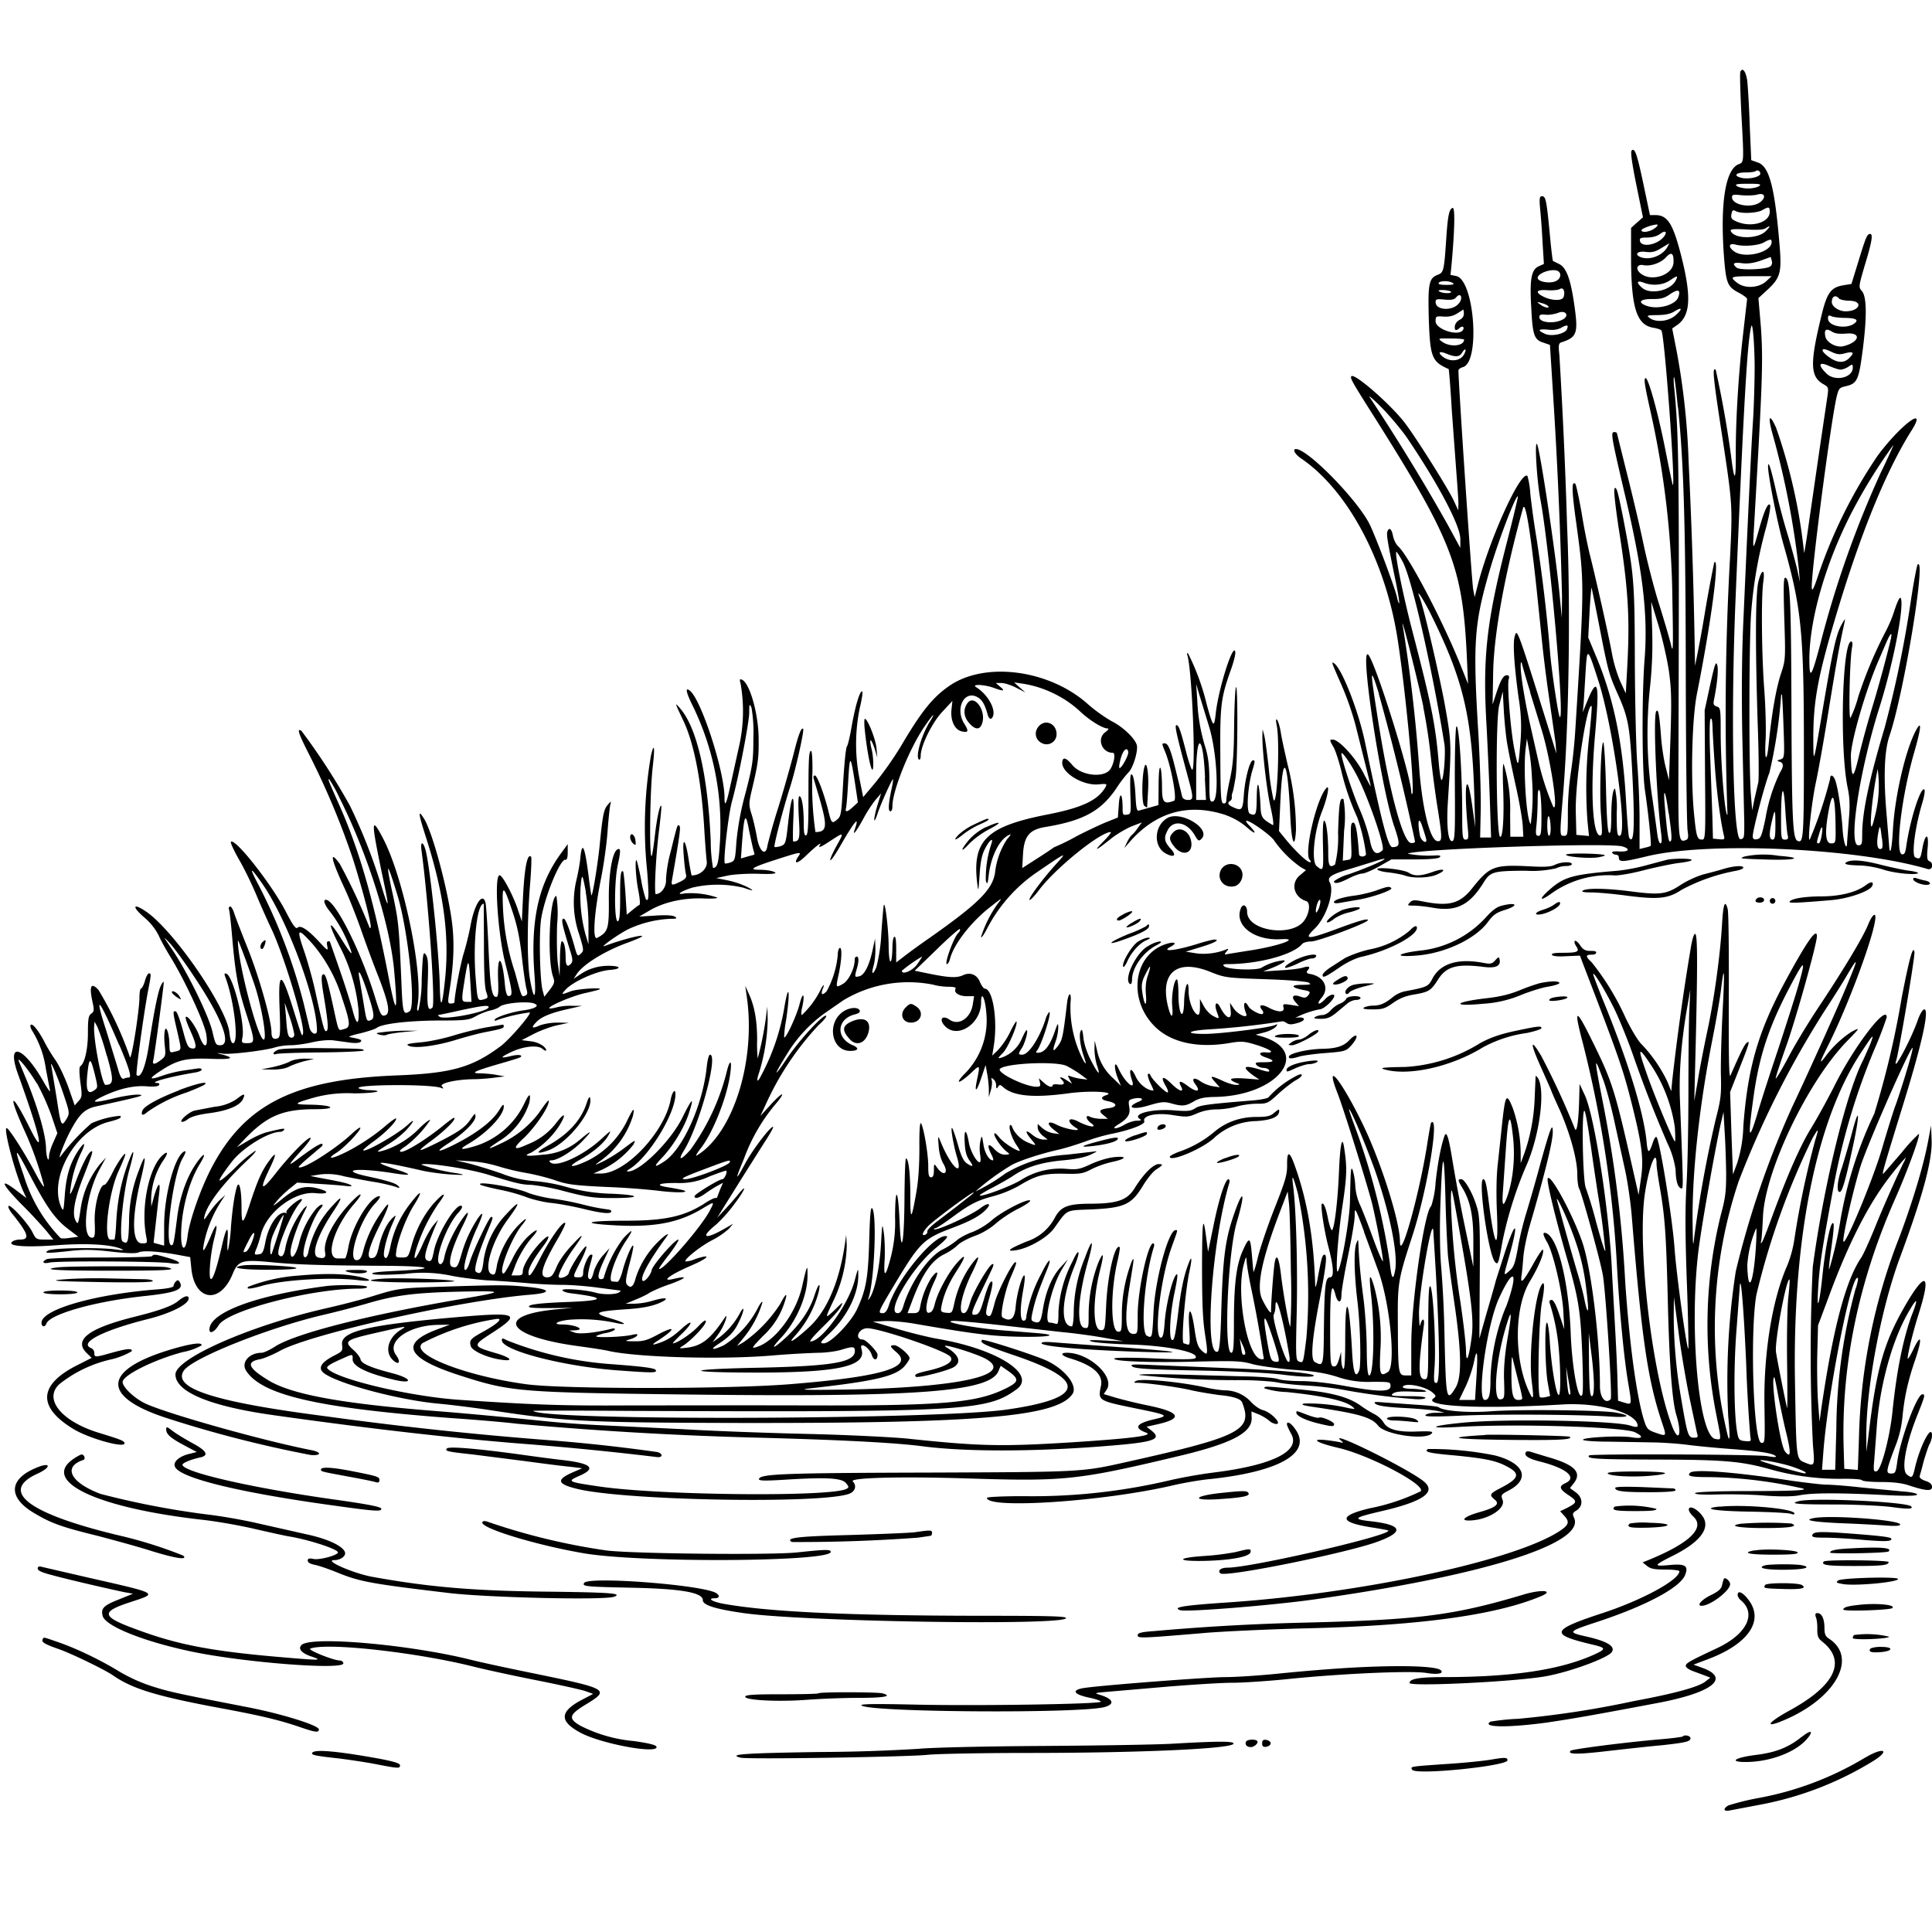 <svg xmlns="http://www.w3.org/2000/svg" id="svg" width="1024" height="1024" version="1.1">
  <path fill-rule="evenodd" d="M922.4 38.3c-.3.8 0 10.2.5 20.8 1.5 27.4 1.5 26.8-1.3 27.9-6.9 2.6-9.8 19.6-8 47 1.2 16.3 1.8 17.9 8.1 21.2 2.4 1.3 4.3 2.7 4.3 3.3l-2 17.5c-2.4 20.3-4 45-4 63.4q.2 24.6-2.6 1.5a560 560 0 0 0-8-44.8c-2-2-1.5 3.3 3.6 36.4 5.2 34.4 5.3 35.5 4 62.3a1482 1482 0 0 0-1.4 137c-1.3 1.2-3.6-26.5-3.6-43.5 0-12.4-.1-13.2-2-13.8-1.7-.5-2-1.3-1.6-3.3 1.7-8.5 2.5-16 1.8-18.6-.7-2.5-1.3-.8-3.8 10.5l-2.9 13.4.2 34.3c.3 33 .2 34.2-1.6 34.2-2.5 0-3-1.5-4.1-12.4-2-18.8-1.3-51.1 1.4-64.8 7.6-38.2 12.2-73 9.2-69.7a662 662 0 0 0-5.1 27.4 676 676 0 0 1-5.1 27.4 3148 3148 0 0 0-3.4-108.2 385 385 0 0 0-6.3-58.4l-2.4-12.2 3-2.1c6.7-5 7.2-15 1.8-36.3-4.4-17.2-7.2-21.7-13.8-21.7h-2.8l-3.3-15.7c-3.5-16.6-4.7-20.2-6.4-18.5q-1 1 2.5 18.2l3.5 17.2-3.2 2.8-3.1 2.8v16.4c.1 26 3 35 11.7 36.5 2.1.3 4.1 1 4.4 1.5 1.7 2.6 7.6 83.4 6 81.8-.2-.3-2-8.8-4-19-3.9-19.6-9.1-38.4-10.5-37.6-.9.6-.4 3.8 2.8 18.1a479 479 0 0 1 11.5 99c.5 26.9.4 29.4-.8 24-.8-3.3-3.5-12.5-6-20.5-2.6-8-6.5-23-8.7-33.5s-6.3-27.6-9-38.2l-4.9-19.7q-.1-.5-1.4-.6c-2 0-1.5 2.6 5 30.5 10.2 42.6 13 66.3 11 90.8-1.4 18.8-1.3 57.5.2 68.2 1.9 12.7 3.6 29.4 3.1 29.8-.2.2-1.6.7-3.1 1l-2.8.7v-15.7c0-8.7-.6-21.9-1.2-29.3s-1.2-31.7-1.3-54c-.1-42.6-.4-46.1-6-75.5-2.9-14.7-3.7-17.7-4.7-16.7-.6.6.2 8 2 20.3 5.2 32.7 6.1 47.9 4.7 73.9l-.8 14.5-3-6.5a75 75 0 0 1-4.4-15c-1.4-8-8.8-41-11.9-53a329 329 0 0 1-4-20.5c-1.4-8.2-3-15.4-3.4-16-2.1-2-2 3.3.5 21.1 4.3 31.6 4.3 31.9-.5 108.4a273 273 0 0 1-2.5 24 146 146 0 0 0-1.5 20.8c0 11.5-.1 12.2-2 12.2-2.4 0-2.4.2-.5-22.5 3-36.1 4-97.3 2.1-141.5a2980 2980 0 0 0-4.1-90.8c-.6-5.4-.4-6.3 1.2-6.8 8-2.6 8.8-4.8 6.9-18.5-2-14.6-4.3-21-8.1-22.9l-3.4-1.7c-.2-.1-1-6.7-1.7-14.5-1.7-17.6-2.1-19.8-4.1-19.8-1.3 0-1.5 1-1 6.8.4 3.7 1 11.7 1.3 17.9l.7 11.2-2.7 1.2c-4 1.8-4.9 6.9-4 22 .7 14.6 1.6 17 6.4 18.5l3.5 1.2 1.7 26.8a2690 2690 0 0 1 4.7 106.4l-.1 11.5-1.3-13.5c-2.2-22.4-10.5-77.3-11.9-78.7-1.3-1.2 0 19.6 1.8 29.2 5 26.5 13.1 118.2 10.3 115.5-.8-.8-4.5-25.5-5.2-35a841 841 0 0 0-7-59 452 452 0 0 1-3.4-24.3 46 46 0 0 0-1.5-9.4c-3.3-3.3-19.1 30.9-25.9 56l-2.1 8.2-.8-4.2c-.8-5-7.7-107.3-7.8-116q.2-1 2.3-1.7c9.4-2.3 6.2-46.3-3.5-48.3l-3-.6.6-6c1.6-17.8 1.9-30 .5-29.5-1.8.6-2.5 4-3.3 15.4-1.2 18.1-1.4 18.9-4.7 20.1-4.6 1.8-5.1 4.8-4.6 23.6.7 20 1.6 22.4 10.5 26.3.2.1 1 10 1.7 22.1l2.5 33.9c.5 6.5 1 13.5 1 15.4l-.1 3.5-2.3-5c-2.8-6.2-20.3-34-26.2-41.6-7.5-9.7-26.4-26.2-28.1-24.5-.9.8.2 2.8 11.3 20.3 42.4 67.1 47.7 80.8 49.9 129.3l.6 13.5-3-7.5c-9-23.2-28.2-60.1-34-65.4-1.1-1-2.3-3.4-2.7-5.2-.7-4-2.1-5.2-3-2.8-.7 1.6 0 5.5 4.6 27.8 1.1 5.5 1.8 10.1 1.6 10.3s-.7-1-1.1-2.9c-1-5-11.4-32.5-14.6-39-6.6-13.1-32.8-39.8-39-39.8-2 0-.6 2.7 2.6 4.9 24.5 16.6 44.3 53.4 51 94.2 4.2 26 9.6 82.1 8 83.7q-.4.3-.5-1c0-8.2-19-68.9-22.8-72.8-4.7-4.9 6.8 71 13.9 91.4 3.1 9.2 3 10.5-1.1 10.6-2.2 0-5.4-12-14.6-56-3.5-16.5-12.3-39-16.4-41.5-1.4-.9-1.5-1 4 11.5a155 155 0 0 1 7.5 21.5l8 32c.3 1.1-1.2-1.7-3.5-6.1-4-8.2-13.2-18.4-16.6-18.4-1.8 0-1.8.2.5 4.2 1 1.8 2.8 7.4 4 12.3a133 133 0 0 0 8.5 24.8 96 96 0 0 1 4.6 19.3c0 1.7-3.6 1.9-3.7.1q-1.1-16.7-3-16.7c-1.3 0-1.5 1.7-1.2 9.8.4 9.6.4 9.7-2 10l-2.4.4.7-16a57 57 0 0 0-.3-16.6c-1.9-1.2-2.4 1.8-2.9 17.8a60 60 0 0 1-1.6 16.8c-2.9 2-3.6.7-3.6-6 0-9-1-17.2-2.2-17.2-.6 0-.8 5.3-.6 13 .3 13.8.3 14-3.3 11.1-3-2.4-1.4-18.4 2.7-28.8 2.8-7 4.3-14.4 2.6-12.8-5.3 5-12.3 35-9 38.3q1 1.1.2 1.2c-1.5 0-6.8-4.9-12-11l-4.5-5.5.7-15.3c1.2-27.2 3.9-23.5 5.3 7.6.6 13.9 2.4 18 3 7a141 141 0 0 0-4.5-34.8c-1.3-5.8-3-13.2-3.5-16.5s-1.5-6.4-2-7q-1-1-.2 3c1.7 8.5.3 43-1.7 39.5a130 130 0 0 1-2.5-16.5c-.9-8.2-2-16.4-2.5-18l-.8-3-.1 3.2c-.2 7.3 2.2 28.6 4.3 38 1.4 6.1 1.8 10 1.2 9.6-5.7-3.3-6.3-4.1-6.5-10-.6-12.3-1.8-15.6-2-5-.1 9.6-.4 10.3-3.6 9-2-.7-1.3-13.2 1-22 1.8-6 1.8-6.3.6-6.3-1.6 0-4.1 9.2-4.8 17.7-.6 8.8-1 9.3-5.8 7.1q-4-1.8-1.5-3.3a2 2 0 0 0 .9-1.8c-.1-.7 0-1.9.4-2.7.3-.8 1-4.4 1.6-8 1.1-7.5 1.3-52 .1-47.5-.4 1.6-.8 11.1-.9 21-.1 13.8-.6 20-2.1 27-1.1 4.9-2 10-2 11.3q0 2.4-1.6 2c-1.3-.3-1.5-3.6-1.6-25.3-.2-27 .3-30.7 5.8-46.1 1.4-4 2.4-8 2.1-9-1.1-4.9-8.8 19.3-10.3 32.5-.9 8.3-1.4 7.8-4.8-4.5a126 126 0 0 0-9.8-26.9q-1-1-.4 1c2.4 8.4 4.5 60.5 2.5 60.5-.4 0-1.7-3.7-2.9-8.2-3-11.7-4-14.7-5-15.3-1.8-1.1-1 2.7 5.4 26.5 3.3 12 3.3 13 .2 13q-2.4-.1-3-1.7l-3.1-12.7c-3-12.5-4.3-15.6-6.2-15.6-1.6 0-1.6 0 .3 4.6 3.1 7.5 6.4 25.2 4.7 25.8-5.2 2-6.3 1-6.4-6.1 0-13.1-1.7-15.9-1.8-3.2l-.1 11.6-4.2 1.2-6 1.7c-1.3.4-1.6-.8-2-8.6-.3-5.6-1-9.5-1.7-10.3-1-1-1.2.8-1 9.8.4 10.8.4 11-1.9 11.3-2 .3-2.2-.1-2.2-3.5 0-7.8-1.5-9.2-2-2l-.5 7-6.5 2.6c-3.6 1.5-10.3 4.7-15 7.1a114 114 0 0 1-12.4 6.1c-.6.5-4.6 3.2-9 6l-7.8 5 .4-7c.5-9.9 3.3-13.4 12-14.8 19.9-3.3 29.2-8.4 37.3-20.2a66 66 0 0 1 6.6-8.7c2.4-2.2 5.3-11.6 4.4-14.6-1.1-3.6-7.5-9.7-13.4-12.6a82 82 0 0 1-12.5-9c-20.4-18.2-54.1-22.7-73.1-9.9-9.1 6.2-15 13.5-26.3 32.7a187 187 0 0 1-13 18.5l-6.7 8-1.8-9a95 95 0 0 1 0-38.3c1.1-4.5 1.7-8.5 1.3-8.7-1.2-.7-3.7 7.7-5.6 18.5-.9 5.2-2 10-2.5 10.6-.6.7-1.4 9.2-2 19-.9 16.3-1.1 18-3 19.6-3 2.6-3.2 2.4-5-5-2.3-9-5.8-18.2-7-18.2q-1.1.2-.6 1.8l3 10.2c4.4 15.2 4 18-2.1 18a172 172 0 0 1-1.6-31.7c.1-6.2-.2-11.3-.7-11.3-1.2 0-1.4 4-1.4 26 0 13.7-.3 18.4-1.2 18.7-1 .4-1.3-1.3-1.3-6.4 0-8.4-1-14.3-2.3-14.3q-.9.1-.3 11.4c.7 11.4.4 12.6-3 12.6-.2 0-.2-5.5.1-12.2.7-15.1-1-13.6-2.8 2.7-1.2 10.5-1.3 11-4 12-1.4.4-2.9.6-3.2.4-.5-.6 4.4-19.6 8-30.9 3-9 7.9-31 7.2-31.7-1-1-2.6 3.3-5.2 13.8-1.5 5.7-5 18.3-8 27.9a310 310 0 0 0-5.7 20c-.8 6.2-4.3 3.5-5.6-4.2-.7-4-2-9.6-2.9-12.4-1.5-4.9-1.5-5.6.5-14 3-12.7 3.4-15.8 3.3-25.5 0-13.4-4.8-30.3-9-31.7q-1.5-.8-.6 2a84 84 0 0 1-1 34.3l-4.5 20.4q-3 14-3 5.8c0-13.8-12.2-51.6-18.3-56.6q-4.1-3.2 1.7 8.5a145 145 0 0 1 14.2 71.4c-.7 11.4-1.3 14-3.7 14a86 86 0 0 1-1.2-14.2c-1.5-34.8-7.3-60.1-16.2-70.3-3-3.5-3-3.4 1.7 6.5 5.8 12.3 9.8 33 11.2 59.5.4 6 .9 12.9 1.2 15.1.4 3.8-3.4 7.4-8 7.4-.1 0-.9-3.8-1.6-8.5-1.7-11.2-3.5-12.5-2.6-2 .3 4.4.9 9 1.2 10 .4 1.6-.3 2.4-3 3.8-4.8 2.3-5 2.2-4.3-1.6 3.9-22.5 4.6-27.2 3.8-28-1-1-1-1-4.6 13.6A71 71 0 0 0 353 466c.3 3.9-2.4 7.8-5.4 7.9-1 0 0-21 1.9-35.4.7-6 1.2-11.2 1-11.4-.8-.8-2.5 7.3-3.5 16.7-.6 5.1-1.3 9.6-1.6 9.9-1.3 1.4-1-34.1.6-47.6 1.2-10.4.7-12.9-1-5.5a224 224 0 0 0-2 61c1 13.2 1 16.7-.7 15a68 68 0 0 1-2.5-10.3c-1-5.4-2.2-10-2.4-10.3-1-1-.4 9.6 1 16.4.8 4.2 1 7.1.4 7.3s-2.2 1.5-3.8 2.8l-2.8 2.3-.7-11.2c-.4-6.1-1-11.4-1.2-11.6-1.2-1.3-1.7 2-1.6 13.3 0 8.9-.3 12.6-1.2 13-2 .7-2-21.4 0-30.2 1.6-7.2 1.5-9-.4-7.8-2.6 1.6-4.6 13.3-4.4 27.1.1 15-.4 16.6-6.2 19.7-2.6 1.4-1.6-13.1 2-31.2 1.4-6.9 3-18.1 3.5-25s1.2-13.4 1.5-14.5c.5-1.9.4-1.9-1.4.2-2.1 2.4-2.7 5.5-4.2 20.8-.9 9.4-3.6 26.4-4.4 27.2-.1.2-.8-4.3-1.5-10q-3-24-4.4-10c-.2 2.7-1.2 8.2-2.2 12.3a52 52 0 0 0 1.7 28.7c2.4 8 2.4 8.3.7 9.9s-1.9 1.3-3.4-4.2c-2.5-8.8-4.7-14.4-5.6-14.4-1.6 0-1 2.8 3.7 18 1 3.2 1.1 4.7.3 5.7q-3 3.5-3-3c0-5-.8-8.7-2-8.7-.5 0-1 4.2-1 9.3l-.2 9.2-.9-6.5c-.5-3.6-.7-13.1-.4-21.2a59 59 0 0 0-.4-14.8c-3.6 0-5 33.3-1.8 42.7 1 2.8.9 3.5-1.7 7l-2.9 3.7-.8-3c-1.6-5.2-2.1-30.4-.9-38.2 1.8-11.6 10.1-32 12.9-31.4q1.2.2 1.2-4v-4.3l-4 5.5c-11.7 16.3-15.8 35.4-13.6 64 1 13.2-.4 14-2.5 1.5-1.5-9.3-1.4-31.1.2-50.3.6-7.3.8-13.6.5-14-2-2-3.5 5.7-4.3 21.3l-.6 13-2.3-6.8c-2.5-7.4-8-17.7-9.5-17.7-3 0-1 30.8 3 46.6s4.1 17.4 1.7 17.4q-1.4 0-2-7.2c-1.4-14.4-4-15.5-3.5-1.5.3 7.3 0 9.2-1 9.2-2.4 0-3.2-5.2-4.1-26.3-.5-11.2-1.2-21.7-1.5-23.3-1.4-6.4-5.9.1-8 11.7-.8 4.4-2.4 10.8-3.5 14.4-1.7 5.2-5 22.5-5 26.3q-.1.6-1.9.7c-1.6 0-1.7-.5-1-5.2 2.6-15.9 3-27.8 1.4-39.1-2.5-18-10.2-46.4-14.6-53.6-3.3-5.4-3.1-3 .5 8.3 9.8 30.2 13 53.1 10.6 76.7q-2.4 23-2.8 3.1c-.5-18.6-5-61-7.4-71-1.3-5.2-3-5.6-2.3-.4 3.7 27.2 7.5 81.6 5.8 83.3-2.4 2.4-3-.4-2.5-13 .4-10.3.2-13.3-1-15-1.4-2-1.6-.7-2.2 13.1a72 72 0 0 1-1.7 16.3q-1.2 1.1-.4-3.1c2.8-17.4-7.6-67.1-18.2-87.6-6.5-12.5-6.6-10-1 17.1 4.4 20.4 4.3 22-.2 7.3a294 294 0 0 0-16.5-42 345 345 0 0 0-25.7-39.7c-2.6-1.7-1.7 1.2 3.9 12.2a411 411 0 0 1 23.6 56.4c5.3 17 10 35 9.1 35.7q-.5.4-.5 0a311 311 0 0 0-15.8-33.8c-5.8-8-4.7-2.5 2.8 13.5 2.3 5 6.1 14.6 8.5 21.5s6.4 17.8 9 24.3c5.7 14.6 6.7 20.2 3.6 21-1.9.5-2.4-.5-5.2-9.6-7.6-24.7-21.2-51.7-26.1-51.7-1.6 0-.7 2.6 2 6a70 70 0 0 1 10.2 18c2.6 6.5 1.8 6-4.4-3.9-6.5-10.2-6.9-8.2-.7 4.1a93 93 0 0 1 10.2 34c.5 8.7-1 8.7-3.2 0-1-3.6-4-13.2-6.8-21.2l-5.1-14.7q-.1-.3-1-.3-1 .1-.4 2.8c.5 2.4 0 2.2-4.3-2.5q-9.1-9.8-11.5-7.5c-.9.9-2.5-1.3-6.3-8.7-7.8-14.9-26.9-39-29-36.8-.4.3 1.5 4.5 4.3 9.4 2.8 4.8 6.9 13.3 9.2 18.8s5.9 13.6 8 18c6.6 13.9 17.8 51 16.7 55.4-.5 2-.5 2-5.7-14.6-6-19-7.5-18.5-6.7 1.6.5 12.8.3 15-1 15.5q-3.3 1.3-3.3-3c0-6.4-6.4-29-12.3-43.9-3.5-8.8-7-17.7-7.6-19.8-.7-2-1.7-3.5-2.2-3.1q-.8.6-.5 1.3c.3.4 1 6.3 1.6 13.1 1.8 21 3 28 7.6 42.3 4.8 14.9 4.8 15.7.4 15.7-2.7 0-3-.2-2.4-3 1.5-7.2-5-32.6-8.5-33.8q-1.5-.6-.7 1.4c4.7 12.2 7.5 35.4 4.2 35.4q-1.3 0-1.9-5.6c-1.4-13.4-29.9-54.7-44.4-64.3-6.8-4.6-7.4-2.5-.8 3.2a31 31 0 0 1 7.7 9.6c1 2.4 3.9 7.6 6.3 11.5 7.6 12.3 18.4 35.6 19 41.4 1 6.9-1.3 7.2-3.7.5-1.8-5-6.2-11.2-7.2-10.2-.4.3.5 3 1.8 6 4 8.8 4.3 11.1 1.5 10.7-2.1-.3-2.7-1.4-4.9-9.7-1.4-5.2-3-9.6-3.7-9.9-1.7-.5-1.7.1.8 10.8 2.3 10.2 2.4 9.6-1.4 10.5-2.6.7-2.7.6-2.8-3.6 0-2.4-.4-5.5-.9-6.9-1.3-4.3-2.3.3-1.6 7 .6 5.5.5 6-2 7.9q-5.2 4-4-.1c.5-2.2 3.8-26.2 5.1-37.3.6-4.8.5-4.9-.9-2.5-1.6 2.8-3.6 12.5-6.5 31.4-1.8 12.1-4.4 18.6-6.6 16.5-.6-.6 3.6-31.4 6-44.3 1.8-9.3 1.8-9.6.5-9.6-.5 0-1.5 1.8-2.1 4s-1.6 4-2 4c-.5 0-.9 2.1-.9 4.8 0 6.4-4 32.3-5 31.7a185 185 0 0 0-16.7-35.7q-5.9-6.4-3.2 6.2c1 4.5.9 5.3-.7 6.4-1.4 1-1.7 2.9-1.7 10.2 0 8.6-1.7 16-4 17.6q-1 .6 0 8.5c1 7.2.9 8-1 10l-2 2.3-3.2-9.2c-1.8-5.1-4.9-11.8-7-14.8s-4.8-7.5-6-10c-3.2-6-6.2-9.6-7.1-8.7-.5.4 0 2 1 3.5a52 52 0 0 1 7 19.8l2.2 11.4c.3 1.4-1.3-.8-3.6-4.9-10.7-18.7-19.7-21.3-13.4-3.8 11.7 32.4 14.7 45.5 6.5 29.1-9.7-19.6-12.3-19.8-3.6-.3a178 178 0 0 1 10.9 30.4c.3 1.6-1.5-1-4.2-6-5.8-11-14.4-24.5-15.6-24.5-1.7 0 4 22.3 8.7 33.2L14 635l-5.4-4.1c-9.2-7-7.8-3.4 2.8 7.4a246 246 0 0 1 13.5 14.5l3.4 4.2h-4.6c-4.3 0-4.7-.2-6.5-3.9-2.5-4.9-11.6-14.9-12.7-13.9-.4.5.6 2.5 2.3 4.5 8.4 10.5 9.1 13.3 3.8 13.3-1.8 0-3.8.6-4.4 1.4-1.8 2.2 8.1 2.8 25.3 1.5 15.2-1 27-.3 32.7 2q2.9 1.2-3.1.3c-8.8-1.1-33.2-.8-35.5.6-2.7 1.5-.7 1.6 11.8.2 7-.8 12.3-.7 21.7.4 8.7 1 13 1 14.4.4 2.1-1.1 10.4-.6 20.8 1.3l6.5 1.2.6 5.8c1.6 17.4 15.1 19.5 21.8 3.4 3-7.4 5-8 20.6-6.5 12.7 1.3 27.5 1.7 58.3 1.9 25.8.1 31 1.5 9.6 2.6-11 .5-15.4 1-14.2 1.7 1 .6 7.4.6 17.2 0a73 73 0 0 1 24.7 1c5 1 13.5 2 18.7 2.4 5.2.2 14.4.9 20.5 1.4 6 .6 14.8 1 19.5 1s13.2.7 19 1.5l11.5 1.5q.8.1-.5 1c-1.9 1.2-8.5 1.3-12.6.1-5.3-1.5-17.4-2.4-17.4-1.3 0 .6 2.1 1.4 4.8 1.7q28.1 3.5-2.5 4.6c-15.3.6-21.2 1.4-19.8 2.7.3.4 5.7.6 11.8.5l11.2-.1-9 .8c-32.9 3.2-26 14.4 12 19.5 6.6.9 14 2 16.3 2.6 15.2 3.3 58.7 4.6 85.7 2.4a486 486 0 0 1 25-1.5c3.9 0 9.2-.7 12-1.5 6.4-2 7.5-1.9 7.5.5 0 6-11.3 8-50 8.9-41.7.8-42 2.6-.5 2.6 42.3-.1 56.9-3.5 54-12.5-1.3-4.1 4-1.1 5.4 3 1 3.3 3.1 3.3 3.1 0 0-1.6-6.1-8-7.8-8-4.6-.1-2.3-6 2.4-6 6.6 0 41 11.7 43.9 15 2.3 2.5-1.9 5.2-11.3 7.4-6.6 1.5-8 2.1-6.9 3.3 1 .9 17.4-3.3 20.3-5.2 4-2.6 2.5-6.5-4.1-10.4-5-3 15.3 3 21 6.2 15.3 8.6-15.1 15.2-74.5 16.2-20.8.3-25.4.2-19-.6 35.1-3.9 45.8-6.5 50.5-12 1.4-1.7 2.5-3.5 2.5-4 0-1.8-6-6.9-8.1-6.9-2.6 0-2.4.7 1.1 3.7 9.5 8-8 13.1-57 17-32.9 2.6-119.5 2.6-139 0-32.5-4.4-62.2-16-55.2-21.8a125 125 0 0 1 39.8-12.9c2.7 0-.1 2.6-7.2 6.6-7.3 4-7.8 4.7-7 7.8.6 2.6 8.9 6.3 16.3 7.3 6.8 1 5-1.2-3-3.5-12.3-3.6-12.4-4-2.8-10.2 17.1-11 15-11.8-21-8.6-44.7 4-58.5 7.4-57.7 14.3.4 3.2.1 3.6-3.6 5.5q-11.9 5.9-5.3 10.1c8.8 5.7 40 13.9 60.3 15.7 6.6.6 17.5 2 24.4 3 42 6.5 52.6 7 134.5 7.2 127.8.2 168.5-3.3 176.8-15.3 3-4.3-3.7-13-13.6-17.7-6.6-3-33.5-11.7-34.3-11-1.4 1.5 1.4 2.8 16.3 7.9q59.7 20-3.2 29c-38 5.4-245.8 6-251 .7-.2-.2 23-.2 51.3 0 177.9.7 189.2.1 205-11.5 10.6-7.9-10.4-21.3-42-26.7-4.7-.8-14.4-3.2-21.5-5.3l-12.8-3.8 6-.3c3.3-.2 10 .4 15 1.2 33 5.7 41.7 6.8 56.8 7.1 15.5.3 21.5-.9 9.5-1.9L530 705c-14.6-1.2-32.1-4.7-24.4-4.9 2.3 0 13.5 1 25 2.3l32.9 3.7c6.6.6 16.5 2 22 3l10 1.8-10-.4c-7.5-.4-9.2-.2-7 .5 1.6.6 10.6 1.3 20 1.6 20.8.6 38 4.3 35 7.3q-1.2 1-21.5.1c-11.3-.5-20.9-.5-21.3 0-1.6 1.5 18.3 2.3 42.6 1.7 21.1-.5 24.5-.4 30.5 1.3 3.7 1 13.3 2.3 21.3 3 10.9.7 17 1.7 23.5 3.7a50 50 0 0 0 18.6 2.7c9.6 0 9.8 0 9.8 2.3 0 3.2-6.6 3.1-24.6-.2-8.3-1.5-17.2-2.5-22.9-2.5-5.2 0-10.6-.5-12.2-1.1s-9.8-1.3-18.3-1.4l-36-1c-12.7-.3-20-.2-19 .3a479 479 0 0 0 53.5 2.7c8.3 0 17.3.7 20 1.3 2.8.6 9.7 1.3 15.5 1.6s15 1.4 20.5 2.5a356 356 0 0 0 35.7 4.6c3.3.3 6 0 6.3-.5q.4-1-9.2-1c-8.5 0-9.6-.2-8-1.4 1.3-1 4.2-1.3 10.5-1q8.8.4 6.7-.5c-1.1-.5-4.4-1-7.3-1q-5-.1-4.7-1.1c1.4-2.3 11.7-.3 15.7 3 2 1.7 2 2.1.8 3-6.8 4.4 24.6 6 68 3.4 19.5-1.2 39.8 4.5 40 11.3 0 .8-1.1.8-4.2-.2-9-2.6-66.1-3.6-87.8-1.5-18.2 1.7-20.2 3.3-3 2.3 31-1.8 87.5 0 93.5 2.8 5 2.4 4.2 3.7-1.7 2.7s-25.8 0-25.8 1.3c0 .5 6 1 13.3 1l23.7.4c5.8.1 14.1.7 18.5 1.3s14.8 1.6 23 2.2c15.6 1.2 22 2.2 23.7 3.8q.8.9-4.4 0c-5.8-1-93.6-1.3-94.5-.4-1.8 1.8 3.8 2.1 35 2.2 36.3.1 45 .8 60.4 5a134 134 0 0 0 38.1 5.2c5.8-.1 10.6.2 11 .7.4.6 5 1 10.2 1q9.4 0 14.5 1.7c9 3 12.5 3.3 12.5 1q.1-2.2-3.5-3.3-3.5-1.3-3-2.6c.2-.8 1.2-4.1 2-7.5 1-3.4 2.3-7.4 3-9 .9-1.5 1.5-3.7 1.5-4.9 0-6.6-6.2 5-9 16.9-1.3 5.6-1.6 5.8-4.2 3.8-3.3-2.4-.8-16.1 5.7-32.2 3.8-9.6 4-10.4 2.4-10.4-2.9 0-12 24.6-13.4 36.4-.7 5-1 5.6-3.1 5.6-3 0-2.8-1.3 2-14a58 58 0 0 0 4-16.5c1-10 2.8-18.5 6.7-29.8 3.8-11.2 3.3-14.5-.9-5.7-1.7 3.6-3.1 5.8-3.1 5 0-2.5 2.8-14 5.8-23.5 7-22 3.7-23.4-7.7-3.5-11 19.4-14.8 33.1-19 69l-1 7.5v-6c-.6-25.5 7.5-69.4 17.9-97.2 12-32.5 17.1-51.2 16.7-62l-.3-7.8-1.4 7.5c-2.4 13-7.8 31.3-15.2 51.2a310 310 0 0 0-21.6 106.6l-.6 17.3-3.6-.3-3.6-.3-.3-10.5c-1.4-44 7.8-88.4 27-132 6.7-15 14-35 12.8-35a83 83 0 0 0-9 9.8l-9.6 11.1c-1.3 1.4-.2-2.4 10.6-37.4 9.8-31.8 13.7-49.5 10.9-49.5-.8 0-2.2 2.3-3.3 5.3-3.7 10.8-14 29.8-11.5 21.5 1.7-6 10-55.1 9.6-57.2-.7-4-2.7 3.3-6.8 24.4a474 474 0 0 1-14.5 61.3 215 215 0 0 0-17.9 56.2 200 200 0 0 1-6 26.3c-.3-.2.2-4.9 1-10.3 1.7-12 1.8-15.3.6-14-1.4 1.4-3.8 14.4-5.1 27-1.6 15.5-3.1 20.6-2.4 8.5.7-12.8 1.9-21 8.5-56.5a352 352 0 0 1 21.5-71.6 200 200 0 0 0 6.4-16.7c0-7.2-17.3 15.4-27.7 36.3-3.6 7.1-9.2 17.3-12.4 22.5-6 9.7-13 26-20.9 47.5-2.4 6.6-4.7 12.5-5.2 13q-.9.9-.4-.5c.3-.8.7-6.7 1-13 1-24.2 23.6-71.5 44.4-93 7.3-7.5 7.3-7.6 2.5-5.1a54 54 0 0 0-14.1 13.5c-3.2 4.1-2.7 2.6 1.7-6.2 11-21.9 25.1-60.2 25.1-68.1 0-2.7-2-.7-3.9 4.1-2.8 6.8-13 23.7-25 41.8-5.4 8-12.9 20.2-16.6 27.2s-7 12.6-7.3 12.4 2.4-8.3 5.8-17.9c5.2-14.8 16-53.5 16-57.5 0-4.8-5.3 2.7-16.7 23.8-14.5 26.8-20 46-22.3 77a71 71 0 0 1-3.2 19.3l-2.3 6.2-.8-21.8-.7-21.9 5-12.7c5.4-13.6 5.7-15 3.6-13.2-1.1 1-3.2 5.2-8.4 17.1-.8 1.8-1-9-.9-41.5.1-24.2-.1-45.2-.6-46.7q-2.1-8.1-3 8.4c-1 16.5-4.2 39.6-7.7 55.9-1.7 8-4 19.6-5 25.9l-2 11.5.8-31.5c1-43 .9-56.4-.3-57-.6-.3-1.5 2.5-2.2 6.5a1297 1297 0 0 0-10 71.4l-.5 5.5-2-5a77 77 0 0 0-13.7-19.9c-1.8-1.6-5.6-8-8.5-14a137 137 0 0 0-18-29.5c-3.3-3-3.3-4-.1-4q2.3 0 2.5-1c.2-1-1.5-1-3.2-1-2.5 0-3.8-.7-5.3-3-1-1.5-2.3-2.6-2.8-2.3q-.6.7.7 2.8c2 3 .8 3.5-7.5 3.5q-6.1 0-5.3 1.1c.4.7 3.3 1 7.7.7l7.1-.3 1.7 4.5c19.6 51 21.1 55.6 25.9 74.5 5.3 21.3 6.3 28.9 4.7 39.4l-1.2 8.4-2.7-11.9c-10-44.2-11.1-47.9-22.4-70.7-8.4-17-9.4-16.4-4.3 2.8a614 614 0 0 1 17.9 117c1.4 25.2 3.8 49.9 6 62.6 2 12 2 11.5-2.2 10.3l-3.2-1-.3-10.4c-.1-5.8-.7-18-1.2-27l-1.7-30.5c-1.3-31.6-9.2-82.8-14.4-94l-2.8-6-.2 8c-.3 11.9-1.3 18.7-2.4 15.5a413 413 0 0 0-17.8-38.5c-6-10-5.8-6.5.1 6.5l5.1 11.5c0 .3 2 5 4.6 10.6 5.5 12.4 9.4 26.4 9.4 34.2 0 3.2.4 6.7 1 7.7 1.4 2.6 10.9 37 12.5 45.5 1.5 8 5.2 65.2 4.2 66.1-2.7 2.8-5.7-.8-5.7-6.9 0-24.4-4.4-60.8-9-75.3-4.7-14.4-17.5-38.3-18.7-34.7-.6 1.6 4.5 22.5 10.4 42.8 6.2 21.6 7.1 28 8 52.1.5 17.6.4 20.6-.8 20.2-2.1-.7-4.8-17.1-5.4-33.3-1-26.9-6.8-50.5-13-52.9-2-.7-1.9.6.5 4.8 3.2 5.4 8 25.9 8.6 36.6l.5 9.5-2.6-7.7q-2.6-7.8-4.1-7.8-1.6 0-1 1.8A110 110 0 0 1 826 713c1.3 13.1 1.3 27.7 0 26.3-1.5-1.4-3.8-16-4.6-28.5-.3-5.4-1-9.8-1.5-9.8-1.3 0-1 23.4.4 31.7l1.3 7.2-2.4.6c-1.3.3-2.7.3-3 0-1.5-1.5-.6-41 1-49.9 1.7-8.5 1.5-12.6-.3-9.3-3.7 6.6-6.8 37.8-5 51.2 1.2 9.4.8 10.3-1.8 4.4-7.8-17.6-7.4-44.3.8-57.8 4.7-7.8 7.9-15.6 6.8-16.8-.3-.2-2.7 3.4-5.3 8.1-5.1 9-6.6 10.5-6 5.9.3-1.6.7-6 1-10 .3-3.8 1.8-11 3.2-16 8-27.4 12.4-45 12.4-50.3 0-5.5-1.3-2.2-6.5 16.5-2.5 9.4-5.9 21-7.4 26-1.6 5-3.7 13.5-4.6 19-1.5 8.2-2.2 10.2-4.4 12-3.4 3-3.4 3.5 0-8.4 4.9-17.5 3.4-19-2.2-2.2l-5 15.6c-1 3.9-3.5 12.4-5.4 19l-3.4 12 .2-32c.2-27.3 0-32.9-1.5-37.7-2-7-6.4-14.8-8.3-14.8s-2 .4 1 5.3c4 7 5.5 14.8 5.4 28.7v12.5l-4.5-21.5a917 917 0 0 1-6.5-34.5c-2-12.5-3.2-16.5-4.3-13.4-1.8 5-3.6 14.3-4.7 24.6a51 51 0 0 1-2.3 12.5c-3.6 2.5-10.6 51-10.6 73.8v16h-3c-3.8 0-4-1-4.1-26-.2-23 0-24.4 7.5-47.4 8-24.2 14.8-65.2 10.1-60.5-.2.3-1.1 5.2-2 11-4 26-14.4 63.6-14.5 51.9 0-10.5-10-42-19.4-61.5-11.3-23.5-21-35.8-13.7-17.1 2.7 6.7 14 42.7 17.7 56.1 2 7 6.4 30 6.4 32.8 0 1.2-2.5-4.4-5.4-12.4s-6.1-16-7-17.8a30 30 0 0 1-2.3-9.9 35 35 0 0 0-1.4-8.2c-.9-1.6-1-1.2-1.4 17-.2 9.5-4.3 33-6.3 36.7-1.6 2.7-.2-17.6 2.2-33.7 2.5-16.6 2.7-21 1-31.8-1-6.8-2.1-1.7-2.7 12.5-.6 15.6-2.5 31.3-3.8 31.3-.4 0-1.3-2.6-2-5.9-1.1-5.9-2.4-9-3.3-8-.8.7 1.3 14.6 3.4 22.4q4.3 16.4 1 16.5c-2.5 0-3 4-3.3 27.2-.2 19.9-.3 20.2-4.8 17.7-2.4-1.3-1.6-11.7 2.6-33.4 3.5-18.3 4-23.5 2.5-23.5-1.1 0-1.6 1.7-3.5 12-.7 4.2-1.4 6.1-1.4 4.4-.8-25.6-4.3-45.8-11.2-64.6q-3.9-10.5-3.7 1c0 4.9-1 8.3-6.5 22.2-3.6 9.1-7.6 20.8-8.9 26-1.2 5.2-2.4 8.8-2.5 8l-.8-9.2c-.8-9.4-1.4-9.6-5-1.5-3.3 7.6-4.5 17.7-4.5 38.5 0 12.3-.3 15.2-1.4 15.2-4.1 0-1.9-53.2 3-69.5 5.1-17.4 3-18-2.6-.8-3.7 11.6-4.9 21.4-5.7 48-.4 15.8-1 21.3-1.9 21.7-7.4 2.8-3.2-58 6.2-89.6q.3-1.6-.5-1.8c-1.7 0-5.2 10.9-8 25l-2.8 13.5-.8-6c-1.8-14.5-2.3-11.8-2.4 12.7 0 18.7.3 28.6 1.5 36.4 1.8 11.9 1.7 12.3-1.7 9.2-2-1.9-2.7-4-3.8-11.5-1.8-12.2-3.6-12.3-2.8-.2.5 7.9.4 9-1 8.5l-1.9-.6c-1.5 0 .6-26.6 3-38 1.5-7 1.3-9-.4-4.4-2.5 6.3-4.2 14.5-5.7 27.5-1.4 11-2 13.6-3.1 13.1-1.8-.6-1.1-13.7 1.3-25 1.9-9 2-11.6.3-8.7-2 3.6-4.9 15.9-5.5 24.3-.4 6-1 8.2-2 8.2-4 0-.1-32.3 5.8-48.3 3.3-9.2 3.2-8.7 2-8.7-3.8 0-10.8 26-11.7 43-.7 14.3-.7 14.4-3.5 13-3.6-2-1.3-31.5 3.7-47.2q.4-1.6-.4-1.8c-2.8 0-8.2 25-8.2 38 0 9.9 0 10-2.4 10q-5.9 0-2.2-23.5c2.9-17.8 2.8-17.1 1.6-15.3a79 79 0 0 0-5.4 28c0 9.3-.2 9.8-2.1 9.6-3.9-.6-4-21.8 0-38.3.7-3.3 1.2-6.2 1-6.4-2.5-2.5-6.5 14.9-7.2 30.6-.6 13-.6 13.3-2.9 13.3-4.2 0-4.4-15.9-.3-32 2.2-8.6 1.8-10.2-1-3.7a78 78 0 0 0-5.1 27.2c0 7.3 0 7.6-2.2 7.3-4.4-.6-3.5-16.3 1.8-35 3.4-12 2.5-13.3-1.5-2.3a78 78 0 0 0-6 28.8c0 4.2-.5 7.7-1 7.7-6.2 0-5.6-14.6 1.4-31.9 3.4-8.2 2.5-10.4-1-2.6a65 65 0 0 0-7.5 26.8c0 5.9-.2 6.8-1.6 6.3-.9-.3-2.3-.6-3.1-.6-3.4 0 1.1-19.4 6.7-28.5l3-5-4 4.3c-4.5 5-7.8 12.8-9.3 22.5-1.1 6.6-1.8 7.4-5 6.1-1.3-.5-1.3-1.3-.1-6.4 1.3-5.5 2.4-8.8 7.2-20.7 3.2-7.8 1.1-6.4-3 2a76 76 0 0 0-7.8 22.2q0 2.5-1.5 2.5c-1.9 0-2-6.5-.1-16.7.7-4 1-7.3.5-7.3-1.2 0-4 9.7-4.6 16.8q-.8 9.4-7 5.4c-1.4-.9 1.3-14 4.3-21s3.4-8.2 2.6-8.2c-1.5 0-9.2 15-10.9 21.2-1.9 7.2-2.3 8-4 7-1-.6-.8-2.4.7-8q3.5-12.2.9-9.5c-.7.7-2.2 4.7-3.4 9-1.9 6.4-2.7 7.9-4.5 8.1-2.8.5-2.4-1.1 3.8-13.8 6.1-12.6 6.3-13 5.3-13-1.7 0-10.2 14.5-11.9 20.2-1.2 4.2-2.2 5.8-3.5 5.8-3.2 0-.8-11 4.9-22.2q6-12.6-.7-3.6c-4.2 5.7-7.4 13-9 20.1-1.2 5.6-1.3 5.8-4.3 5.5-2.5-.2-3-.7-2.8-2.3q1.5-9.5 8.2-19.8c5.4-8.3 5.2-10.1-.3-3.7-4.4 5.2-9.7 15-11.2 21-.8 3.4-1.7 4.6-3.2 4.8-2.6.4-1.1-8 2.8-16.3 2.7-5.6 2-6.8-1.4-2.3a44 44 0 0 0-6.1 16c-.5 2.3-1.2 2.8-3.6 2.8h-3l2.4-6.3c5.4-14.4 10.2-21.5 17-24.9 2.2-1 5.5-3.2 7.1-4.8s5.8-3.7 9.3-5c3.7-1.3 8.2-4 11-6.5 2.6-2.3 8-6 12.2-8 4.4-2.3 6.8-4.1 5.8-4.3-2.5-.5-15.7 6.5-20.4 10.8a39 39 0 0 1-10 6c-3.2 1.1-7 3.2-8.4 4.5a40 40 0 0 1-7.5 4.8c-7.4 3.7-17 17.6-20.7 29.9q-1.1 3.9-3 3.8c-6.5 0 7.2-23.7 19.8-34.2q8-6.5 6-6.6c-6.2-1.2-25.7 22.1-30.4 36.4q-1.4 4.5-3.3 4.4c-2.8 0-2.6-.4 6.1-15 13.7-22.8 15.4-24.4 31.3-30.4 9-3.4 13.8-6 17-9.2 3.6-3.6 1.7-4.4-2.6-1.1-5.3 4-23.5 12.3-24.6 11.2q-.3-.5.6-.5c.6 0 4.1-2.3 8-5.1 10.2-7.6 14-9.6 22.8-11.9a62 62 0 0 0 13.7-5.6c8.9-5.4 13-6.5 23.8-6.3 8.5.2 10 0 14.7-2.5a51 51 0 0 1 10.5-3.7c7.7-1.6 8.7-3.3 1.5-2.6-3.4.3-8.6 1.9-12.5 3.7-6 2.8-7.3 3-13.2 2.5a39 39 0 0 0-24 6c-5.6 3.4-20.8 9-21.7 8.1-.3-.2 2.6-2 6.5-4 3.8-2 9-4.9 11.5-6.6 6.7-4.5 14.9-7 26.2-8q10-.9 14.5-3c3.8-1.8 4-2 1.4-1.6l-13.9 1.6a72 72 0 0 0-32.7 10 93 93 0 0 1-15.8 9.5 129 129 0 0 1 19.5-14.2c4.9-2.5 15.2-5.8 24.3-7.9 3.7-.8 10-2.8 14.2-4.3a103 103 0 0 1 13.5-4c10.2-2 18.7-5.2 18-6.8-1.1-3 6.2-4.7 15-3.3 7.6 1.2 8.4 1.1 13-.9 3-1.3 6.8-2.1 10.4-2.1 3 0 7.8-.7 10.5-1.5s7.5-1.5 10.7-1.5c5.6 0 6-.2 11.6-5.4 3.2-2.9 7.3-6 9-7 3.4-1.7 4.6-4 1.5-2.9a52 52 0 0 0-15.8 11.8c0 .5-3.5 1.3-7.9 1.7-24.3 2-28.4 2.5-31 4.2-2.3 1.5-4 1.7-11.4 1.1-11.2-.9-22.1 1.8-18.1 4.5q1.9 1-1.5 1c-1.6 0-4.5 1-6.3 2-1.8 1.1-4 2-5 2q-1.7 0 1.3-1.9c5.3-3.2 6.8-5.6 6-9.5-.5-3.2-.3-3.6 1.9-4.2 4-1 6.7 0 3.4 1.4-7.6 3.1-3.5 4.8 5.4 2 6.2-1.8 7.8-2 11.5-1 6 1.7 7.7 1.5 12-1 2.9-1.7 5.4-2.3 11.3-2.4 33.3-.6 51.5-23.9 25-32l-3.5-1 4.6-1.2c2.5-.6 5.2-2 6-2.9q2-2.1-.6-.9c-3.9 1.5-29 4.6-37 4.6-10.8 0-9.3-1.7 2.1-2.4a406 406 0 0 0 38.5-4.2q1-.4 2.8.8c1.5 1 2.8.9 6.2-.1 4.8-1.5 3.6-3.5-1.6-2.6a47 47 0 0 1 12.8-4.5c2.9 0 9.8-7.3 7.4-7.8-1-.2-2.9.8-4.2 2.2-3.4 3.7-5.2 3.2-2-.6 4.2-5 1.4-11-5.7-12.5q-3.2-.4-1.7-2 2.5-3-2.7-1.4c-1.6.5-7 1.2-11.9 1.4l-9 .6 5-2c5.3-2.2 7.8-3.9 5.6-3.9a29 29 0 0 0-11.3 3.8c-2 1.7-18.2 1.2-20-.7q-1.5-1.2 2.3-1.1c16.3-.1 34.3-5 39-10.6.6-.8 2.8-1.4 4.8-1.4 3.7 0 30.1-9.9 30.1-11.3 0-1-4 0-17.4 5-14.4 5.3-16.8 5.3-11-.3 6.3-5.9 10.9-19.8 8.2-24.7-1.5-2.8.6-4.2 11.2-7.3l13-4c11.8-3.8.2 2-14.2 7a24 24 0 0 0-7.8 3.7q.2 2.4 8-1.6c2.7-1.4 5.9-2.5 7-2.5 1.2 0 5.2-1.7 8.8-3.7l6.7-3.8h12.2c7.6 0 12.6-.4 13.3-1.1q1.4-1.2-2.2-1a60 60 0 0 1-14.6-.9c2.4-2.5 105.7-6 113.6-3.9 4.6 1.3 3.6 3-1.6 2.7q-4.1-.3-3.7.7c.3.6 1.3 1 2 1q1.4.1 1.5 1.4c0 2.7 1.8 2.6 14.7-.5 32.8-8 111-4.5 149 6.7 2.7.7 3.4-3.2.8-4.2-1.1-.5-1.3-2-.8-7.2.7-8-1.3-7.6-2.8.4-1 5.7-1.3 6-3.8 4.8-2-1-.2-15.8 3.8-29 1.1-3.7 1.5-6.6 1-7-2-1.2-7.5 16-9.5 29.9-.5 3.7-1 4.7-2.3 4.5-3.8-.8-.2-30.9 6.4-53.8 3.9-13.5 4.2-18 .8-11.5-5.5 10.6-11 34.7-12 52.1-.6 11.2-1.7 15-2.1 7.6l-1.2-14.7c-1.8-20.4-1.3-34.2 1.4-42.3 7.7-22.5 19.7-95.6 15-91-.4.4-2 8.7-3.5 18.5a603 603 0 0 1-14 68c-8.3 27.8-11.9 44.9-11.9 56.6 0 5.2-.2 5.7-2.1 5.7-5.4 0 .7-39.6 11.1-72.6 7.4-23.3 13.3-53.6 11.5-58.3q-.7-1.6-3.4 6.4a67 67 0 0 1-4.3 10.5 229 229 0 0 0-14.9 35.3 63 63 0 0 1-4.1 11.2c-1.1 1-.4-31.2.8-37.2q.6-3.2-.4-3.3c-4.8 0-6.2 57-1.9 77.5 1.1 5.3 1.3 9.4.6 17l-.9 11.8c-.1 5.5-2 .3-2.4-7-.7-10-2.4-21.5-3.8-25.5-1.1-3.1-2.8-3.7-2.8-1a221 221 0 0 1-10.8 32.2c-1.3 1.3 1-19.9 3.3-30.5 1.4-6.6 4.6-24.5 7-39.8 4-24.4 5.1-30.9 8-44.2.6-3 .6-3-1.4.5-2.9 5.3-4.5 12.5-9.6 42.5-5.3 31.6-5.3 31.6-5.4 20.5-.2-22.6 2.2-35.3 13.8-73.6 12.4-40.5 25.3-71.7 38.3-92.3 8.7-13.8-5.8-3-18 13.4A262 262 0 0 0 964 304c-2.5 7.6-3.5 9.7-3.7 7.8-.7-6 9.6-85 13-100.8 1.2-5.1 1.5-5.5 5-6.3 6-1.4 6.9-3.1 9-19.4q3.4-26.6-.5-31.1c-1.8-2-1.7-2.4 1.7-14 3.7-12.2 4.3-16.2 2.7-16.2s-2.3 1.8-6.2 14.5l-3.7 12-4.3.7c-6.5 1.1-8.6 3.9-11.4 15.3-6.4 26-6.2 32.9.6 37 3 1.6 3 2 2.4 6.4l-4.1 27.6-5.8 40c-1.3 9.4-2.5 16.3-2.5 15.5a290 290 0 0 0-14.8-66.2c-3.7-8.3-4.6-6.2-1.7 4a450 450 0 0 1 13.7 70.7l.6 7-1.3-6c-.7-3.3-3-11.6-5-18.5-2.2-6.9-5.1-18-6.6-24.8q-4-17.7-4-11.6c.2 5.4 5.1 30.4 8.3 41.4 9.4 33.1 10.7 46.2 10.7 108 0 46.8-.2 50-3.3 48.7-2.6-1-3.1-10.8-3.3-70.2-.2-58.4-.7-68.4-3.2-69.3-1-.3-1.1 4-.6 21.5.7 21.7.7 22-1.9 29.8-2.5 7.7-4.8 21.1-6.3 36.3-1 10.9-2.4 9.7-1.7-1.5.3-5.4 0-17.5-.7-26.8-1.4-18.4-1.7-49-.5-57.3 1-6.9-.9-6.8-2.6 0-1.6 6.4-1.7 33.5-.4 75 .6 15.9.7 30 .3 31.6l-2 8.7-1.2 6-.7-8.5c-1.1-13.6-1-80 .1-95.4a232 232 0 0 1 8-46.1c1.8-6.8 2.5-11.4 2-12q-1.8-1.5-6.1 14.2c-2.9 10.5-3.1 10.4-2.4-1.2 4.5-77.8 5-89 3.7-107.3L932 158l5-4.6c6.9-6.5 7.5-9.2 6-25.9-2.5-29-5.4-39.5-11.4-41.4l-3.4-1.2-.8-18.2c-.3-10-1-20.7-1.3-23.7-.7-5.2-2.6-7.7-3.8-4.7M933 92c0 1.7-5.3 3-9.3 2.4-5.2-1-4.2-3 1.6-3 2.5 0 4.8-.3 5.2-.7 1-.9 2.5 0 2.5 1.3m-.7 6.7c-1 .6-3.5 1.2-5.8 1.2s-4.9-.6-5.8-1.2c-1.4-1-.5-1.3 5.8-1.3s7.3.2 5.8 1.3m.7 8.4c-4.4 3.5-15 1.7-15-2.6 0-1.4.8-1.5 5.3-1 2.8.2 6.6.1 8.2-.4 3.8-1.1 4.8 1.4 1.5 4m5 5.2c0 5.6-9.6 8.5-17.4 5.2-2.8-1.2-3.3-1.8-2.9-4 .4-2.1.8-2.4 2.3-1.6 2.7 1.5 11.1 1.1 14-.5 3.5-2 4-1.9 4 1m-60.9 8.5c-2.3 2-7.1 2.7-7.1 1.1 0-.8 5.3-2.8 8-3q1.5 0-.9 2m58.7 1.6c-4.4 4.3-17 4.1-18.5-.3-.3-.9 2-1 8-.7 5.3.4 9.1.2 10.3-.5q4.4-2.8.2 1.5m-54.3 3.3c-3.7 4.1-11.6 5.3-12.3 1.8-.3-1.5.4-1.8 4-1.8q4.2-.1 6.8-2c2.9-2.2 4-.8 1.5 2m57.5 2.4c0 5.4-14.1 9-19.8 5-3.3-2.3-3-4.6.5-3.7 4.2 1.2 11.8.6 15-1 3.5-2 4.3-2 4.3-.3m-55.6 3.2c-2.9 4.3-9.2 6.5-13.8 4.8-3.6-1.4-1.7-3.4 2.6-2.8 3.4.4 5.1 0 8.3-2 2.2-1.3 4.1-2.5 4.3-2.5zm3.6 7.4c0 6.8-11.7 10.8-17.5 6-2.8-2.3-1.9-5 1.4-4.4 3.8.8 9.2-1 12.1-4.1q4.2-4.7 4 2.5m51.1 2.4c-2.6 1.6-15.9 2-17.6.6q-4-3.3 2.8-2.4 4.2.6 9.7-1.3l5.5-2 .6 2.1q.5 2-1 3m-112.7 2.2c2.4 1 2 4.3-.8 5.5-3.2 1.5-9.6.3-9.6-1.7 0-2.5 7.1-5 10.4-3.8m62.7 5.3c-2.9 5.3-13.3 7.5-17.7 3.8-3.4-3-2.9-4.2 1-2.7 4.6 1.7 10 1.2 13.7-1.3 4-2.7 4.5-2.7 3 .2m48 .3c-4 3.6-11.4 4-15.5.7-4-3.1-3.4-3.4 8-3.4H939zM770 150c1 .7.2 1-3.3 1q-4.6 0-4.2-1c.8-1.3 5.5-1.3 7.5 0m58.6 7.6c-.7 1.9-6 1.8-10.2-.2-5-2.4-4.3-4 1.5-3.6 2.7.2 5.8 0 6.8-.6 2-1.2 3 1.4 2 4.4M769 155c-1.3.8-5.9.2-6.5-.9-.3-.3 1.4-.5 3.6-.3q3.6.5 2.9 1.2m120.5 2.6c-1.6 4.2-11.1 6.7-17 4.4-4.8-1.8-3.1-3.6 3.3-3.5 4.8 0 6.5-.5 9.7-2.8q6.1-4 4 1.9m-116 2.8c-3 4.6-12.6 4.3-12.6-.3 0-1.6.7-1.7 4.8-1.3 3.6.3 5.1 0 6.1-1.2 2.2-2.7 3.7-.2 1.8 2.8m201-2.2c.7.6 3.3 1.2 5.8 1.2 7.4.2 5.3 5.6-2.2 5.6-3.5 0-7.3-2.5-7.3-4.9 0-3 1.8-4 3.8-2m-154.3 4c1.6 1.6-2 1-4-.7q-3-2 .5-.8c1.4.3 3 1 3.5 1.5m67.7 5c-3.7 3.3-10.4 4-13.8 1.4-1.7-1.3-1.4-1.4 4.1-1.5q6 0 9-1.9c4.2-2.6 4.6-1.5.7 2m-112.2-.8q-.1 2.1-2.2 3.2c-1.3.6-2.4 2-2.6 3.3q-.4 3.7 2.6 1c1.3-1.3 2.7-.5 1.7 1.1-2.2 3.6-14.5-.3-14.5-4.6 0-2.7.2-2.8 4.3-2.5q4.2.3 7.2-1.7c1.6-1 3.1-2 3.3-2zm52.8 2.8c-4.3 2.7-12.8 2.1-12.8-1 0-1.3.7-1.6 3.3-1.3 1.8.2 4.8-.3 6.7-1 3.7-1.6 6 1.3 2.8 3.3m149.5-.6q9.2.2 3.8 3.5c-4.8 2.5-13.1.6-13.1-3.1q-.2-2.4 1.8-1.3c1 .5 4.3.9 7.5.9m-147.6 5.9c-1 2.5-8 4.1-11.6 2.6q-6.4-2.9 1.2-2.3 4.4.6 7.3-1 4.6-2.6 3 .7M930 194c0 8.5-.4 21.8-.9 29.5-.9 13.3-2.4 45.1-5.1 106-.8 17.6-1 39.3-.5 62.5l1 44c0 8 0 8.5-2 8.8-4 .6-5.2-65.6-2.6-127.8 4.4-105 6.2-135.7 8.3-144 .7-2.8 1.7 8.6 1.8 21m48.6-17.2c8.3-.7 7 4.6-1.6 6.7-3.5.9-8.7-1.8-9.5-5q-1.2-5.5 3.2-2.9c1.7 1.2 4 1.5 8 1.2M776 180c0 3.5-7.6 4.2-11.8 1-2.2-1.6-2.1-1.7 4.8-1.6 3.8 0 7 .3 7 .6m202.1 7.2q6.5-1.7 1.9 2.7-4 3.9-10.1-.3c-5.3-3.6-5.2-6 .2-3.4 3.5 1.7 4.8 1.9 8 1m-202.5 1.2c-2 3-6.9 3.4-10.4 1-3.4-2.4-2.6-3.6 1.3-2 4.8 2 7.2 1.9 8.5-.6q1.2-1.8 1.7-1.5c.3.3-.2 1.7-1 3m199.8 7.6c1.1 0 3-.7 4.3-1.6 2-1.4 2.2-1.4 2.2.6 0 5.4-9.6 7.5-14 3-4.6-4.5-4-6.4 1.3-4 2.3 1 5.1 2 6.2 2m-86.1 20c3 29.5 4 62.3 4.1 141.5.1 43.4.5 80.9 1 83.1.5 3.4.3 4.3-1.1 4.8-3.7 1.4-3.9-.6-3.8-35.2.5-161.9.3-179-2.2-204.2-.4-3.6-.4-6.3-.1-6s1.2 7.5 2 16m-143.5 16.2c16.7 24.7 28.2 46.6 28.2 53.5v4.8l-6.8-12.5a1078 1078 0 0 0-41-67c-1.4-2 1.3.3 6 5 4.6 4.7 10.7 12 13.6 16.2m251.7 17a543 543 0 0 0-32.8 92.6c-4.6 17.4-5.7 18.9-5.7 7.8 0-22.5 9.8-55 25-82.7a286 286 0 0 1 19.5-30.9c.2 0-2.5 6-6 13.3m-198.5 37c-11.3 43.7-13.3 62.4-11 100.2.4 8.3 1.2 24.6 1.6 36.3l.7 21.2h-5.8l.3-14.2c.2-7.8-.4-25.9-1.2-40.2-3-48.9-2.3-58.8 5.9-87 4.7-16.1 14-40.4 15-39.4.2.2-2.3 10.6-5.5 23.1m15.4 25.7 3.1 30a821 821 0 0 0 4 31l3 21 .4 5.5-2-6.5c-19.1-61.1-18.8-60.1-20.1-55.5-1 3.5-.3 15 2.1 32.5a92 92 0 0 1 1 23c-1.2 14.6-1.2 14.6-3.3 4-2-10.3-3.8-33.1-3-36.7q.8-2.4-1-2.3c-1.8 0-3.3 2.6-5.7 10l-1.8 5.5.3-17c.4-20.3 6-51.6 15.8-87 1.2-4.5 3.8 11 7.2 42.5M743.6 298c5 9.8 15.7 57.5 22 96.6.7 5-.5 19.5-1.6 18.8-.4-.2-1-4.2-1.4-8.7-1.7-20.4-4-31.8-13.9-69.8-5.1-19.5-9.9-43.2-8.5-42.4.4.3 2 2.8 3.4 5.5m103.9 33c4.8 24.6 5.1 26 10 37 5.4 12 6.3 17 7.5 39 1.6 30 1.2 41.3-1.5 37-.4-.6-1-8.8-1.6-18.3-1.7-31.7-6.5-55-15.6-77l-4.5-10.8.7-13.7c.4-7.5 1-13.2 1-12.7.3.6 2 9.3 4 19.5m-90-7.2c18.2 36.4 22.8 55.6 24 100.7l.4 14-1.4-10c-2.8-21.1-4.8-14.7-2.7 8.8.7 7 .6 7.7-1 7.7s-1.8-1.3-1.8-13.7c0-22.4-1.8-48.2-3.1-46.2-.5.8-.9 14.7-.8 30.9.2 26 0 29.5-1.4 29.8-2.2.4-3.1-8.3-2.3-20.7 2-31.2 2-31.3-1.7-52.1-3.2-17-11.2-51.3-13.2-56.2-2.1-5.2 1-.6 5 7M884.6 356c1.3 9.5 1.4 15.5.8 34.5l-.8 23-1.9-7.5c-1-4.1-2-11.1-2.3-15.5-.9-12-1.5-15.1-2.6-13.4-1.6 2.6.1 45.2 2.7 65.1q.6 4.7-.4 4.8c-.6 0-1.3-2-1.6-4.2l-2.5-18.3a228 228 0 0 1-1.6-58.9c1.2-11.2 1.6-20.4 1.3-31.3l-.5-15.4 3.9 12.8c2.1 7 4.6 18 5.5 24.3m-130.3 18.5a298 298 0 0 1 4.1 27c.9 8.3 2.5 20.4 3.6 27 2.5 15.9 2.5 17.7-.2 17.3-3.7-.5-7.6-15.7-9.4-36.2a861 861 0 0 0-9-78.6c-.7-5 8 29.4 11 43.5m248-36.7c-2.1 9-6.2 24.3-9.8 36.2a507 507 0 0 0-7.3 26.5c-3 12.9-4 13-4.3.3-.1-7.6 8-35.5 14.8-51l4-9.3c2-4.6 3.2-5.9 2.5-2.7M847 360.3c8 24.5 16 82.7 11.4 82.7-1.3 0-1.5-1.9-1.5-12.5a46 46 0 0 0-.9-12.5c-1.2 0-2 6.3-2 16-.1 6-.4 8-1.2 7.3s-1.3-9.8-1.6-24.2c-.3-12.8-1-23.4-1.4-23.6-1.2-.8-2.2 27.5-1.2 38.8.7 9.4.7 10.7-.7 10.5-4-.8-5-25.2-2.4-54.3 2.3-26 1.4-30.3-3.9-17.7l-2.7 6.7.5-5 1-16.4c.8-13.2 1-13.2 6.6 4.2m-36 6.7 6 19.5c4.7 15 9.2 44.1 6.3 41.2a139 139 0 0 1-7.9-24.2l-4-17.7c-3-13-5.5-28.1-5.4-32.8q0-3 .6-1.5c.2 1.1 2.2 8 4.5 15.5m-80.3.8A1281 1281 0 0 1 750 446q-.2 1-2.2.8c-4.2-.6-11.4-27.2-17.2-63.8-4.6-29-4.6-30.8.3-15.2m-192.3-3.3 4.9 2.5-3-2.6-3-2.7 4.8.7c10.9 1.7 22 7 30.2 14.7 5.1 4.8 11.8 8.9 14.5 9q1.4 0-1.2 2c-4.6 3.4-1.8 10.9 4 10.9 1.4 0 1 4.6-1 8.2-2.8 5.4-15.8 4.2-20.6-1.9q-5-5.9-5.2-1c0 5.7 11.5 12.4 19.6 11.4 3.8-.4 4.2-.2 3.5 1.2-3.9 7.1-12.2 11.1-30.4 14.7-33 6.4-40.6 13.8-37.7 37 .5 4.3.6 3.7 1.2-4.7.4-6.8 1.2-10.8 2.7-13.7 2.4-4.8 4.8-6.8 3.6-3.1a57 57 0 0 0-3 19.6c.7 2.4 1 2 1.6-3.3 1.2-9.4 5.4-18 10.2-20.6 1.9-1 1.8-.7-.6 2.1a40 40 0 0 0-6.3 17.6c-1.4 9-8.6 16.2-34.4 34.4-5.8 4-12.2 8.7-14.2 10.3l-3.8 2.9V503q0-7-1-6.5c-.6.3-1 3-1 5.8-.2 10.2-1.9 9.5-2-.7 0-9-2-25.1-2.6-21.6-.2.8-.8 7.7-1.3 15.2a87 87 0 0 1-2.6 17.4c-1.9 4.5-2.8 4-1.5-.7.6-1.8 1-5.9 1-8.9l-.2-5.5-1.3 6c-1.7 8-4.3 13.2-6.9 13.9s-2.7.5-1.6-3.5c1.3-4.3 1.3-6.9 0-6.9q-1 .2-1 1.8c0 4.4-3.1 10.8-6.1 12.6-4 2.3-4 2.3-2.3-5.4 1.6-7.7 1.8-14.4.4-13.5-.6.3-1 2.1-1 4a50 50 0 0 1-5.8 18.8c-2.3 2.5-3.3 2-2.2-1q1.6-3.8-.5-.9A47 47 0 0 1 425 538c-.4 0-.4-1.9.2-4.2 1.6-7.4.3-8.5-1.5-1.2-1.6 6-7.3 18.3-8.1 17.2a59 59 0 0 1 1-8.8c2.4-16 1.5-21.4-1-6.3a118 118 0 0 1-12.3 35.6c-2 4-2.6 2.8-.9-2a103 103 0 0 0 4.5-27.9l-.2-6.9-.8 6.3a173 173 0 0 1-4.3 21.2 73 73 0 0 1-.3-9.8c0-10.3-1.4-18.1-4.5-24.7l-1.8-4 .7 5c5.2 34.2-7 73.4-26.5 85-.7.4.3-1.5 2.4-4.1 6.8-9 14.3-28.4 15.6-40.6.8-6.6-.6-6-2.2 1a120 120 0 0 1-19 40.5c-5.1 5.8-7 6.1-3.5.5 8.2-13.3 18.4-50.8 13.8-50.8-.6 0-1.3 2.8-1.7 6.3-2 20-12.5 43.5-22.4 50.2q-8.3 5.5-1.5-1.7c5.8-6 11.8-15.8 14.3-23.4q4.6-14-3 1.3c-6 12.7-23 29.6-29.3 29.2q-1-.1.8-1.2c10.1-6 24.5-29.4 24.5-39.8 0-3.2-1.7-1.3-2.5 2.8-3.2 17.3-23.9 39.3-37 39.3h-4l4.5-2a46 46 0 0 0 16.7-13.3c1.4-2.8 1.3-2.8-4.4 1.5a81 81 0 0 1-11.3 7.2c-5 2.4-5.2 2.5-2.5.4a46 46 0 0 0 18-24.5c1-4.9.1-4-3.5 3.5a46 46 0 0 1-20.2 20.2c-8.3 4-12 4-5 0 7.3-4 13.3-9 15.6-13.1 1.8-3.1 1.5-3-3.9 2-9.7 8.8-23.8 15.2-26.9 12.1q-1-1 .7-1c3.3 0 11.2-4.9 16.2-10q8.5-8.9-.6-1.4a33 33 0 0 1-20.1 8.4q-13 1.5-6.4-1a46 46 0 0 0 14.8-14c4.1-6.5 3.4-8-1.1-2.2a35 35 0 0 1-15.6 11.8q-11.1 5.1-1.9-3.4c5.3-5 11.7-14 13-18.2.8-3 0-2.3-5 4.9a53 53 0 0 1-20 16.1q-12 5.8-.1-1.8a37 37 0 0 0 15.1-19.9q1.3-8-2.9 1a43 43 0 0 1-25.7 22.1q-11.7 3.5-4-1c9.8-5.6 19-15.2 19-19.8q.2-2.6-2.3 1.6c-3.6 6-12 12.4-23.4 18.2-9.5 4.8-11.3 4.5-3.5-.5 8-5.2 14.2-11.3 14.2-14.1 0-2-.3-1.8-2.4 1.2-3 4.5-6.3 6.8-17.5 12.5-11.5 5.7-12 5.4-2.8-1.4 6.9-5.2 12.4-10.7 11.5-11.6-.2-.3-2.6 1.4-5.4 3.7C225 604.8 212 612.5 212 610c0-.4 1.2-1.4 2.6-2.2a58 58 0 0 0 13.4-14.1c0-.6-2.4 1.1-5.3 3.9a47 47 0 0 1-18.1 11.8c-6 1.8-5.8 1.4 1.3-3a50 50 0 0 0 9.5-7.5c4.2-4.7 4.8-6.5.8-2.8-5.2 4.9-22.5 14.8-23.7 13.6-.3-.2 2.3-2.4 5.6-4.8 6.2-4.5 11.9-10.3 11.9-12 0-.6-2.8 1.3-6.2 4.3-6.9 5.8-16 11.6-23.3 14.8-5.6 2.5-7 2-2.2-1 4-2.5 12.7-11.5 12.7-13.2 0-.6-2.1.8-4.7 3.3-9 8.3-26.3 19.2-28 17.5-.2-.2 2.3-2.6 5.4-5.2l6.7-5.7q.8-.7.4-1.4c-.7-.6-5.4 2.3-13.3 8.3-5.4 4-4.9 3 3.3-6 2.4-2.7 4.1-5.1 3.8-5.5-1-.9-11 9.2-18.4 18.7q-11.6 14.8-3.5-2c4-8.3 4-10.1 0-4.6-3.6 4.8-6 10-9.7 21.2-4.3 13.3-5 13.7-5 3 0-8.6-1.2-14-2.4-10.5-1.3 3.9-2.5 12.4-3.2 21.5a77 77 0 0 1-1.5 12c-.4 1.1-.5-1.1-.3-5 .6-8.5-.7-7.2-3 3q-4.1 17.7-5.8 17.5c-1.4 0-.4-13 1.7-21.2 2.3-8.8 1.3-9.3-2-1q-5.7 13.3-2.9 1a66 66 0 0 1 8.5-19.8l2.3-3.5-2.8 2.5a47 47 0 0 0-5.8 7c-2.7 4-3 4.2-2.4 1.6 1.6-6.6 10.4-18 23-29.8 2.8-2.6 4.6-4.7 4-4.8a71 71 0 0 0-11 9.3q-15.1 14.4-1.8-3.1c5.6-7.5 19.6-16.2 25.9-16.2q1.4-.1 2-1c.7-1-.2-1-9 1.2-2.2.5-6.7 2.5-10 4.5l-6 3.5 5-5.2c11.3-11.5 19.5-15 36.5-15 12.2 0 9.9-2.2-2.6-2.4-9.3-.1-9-.6 2.2-3.8a67 67 0 0 1 21-2.2c11 0 17.4-1.4 7.9-1.7-1.7 0-3.9-.4-5-.8-5.4-2.2 37.2-2.6 43.3-.4q2 .9.4-.8c-1.5-1.6 7.5-3.7 16.8-3.8 3 0 8-.4 11-.8l5.5-.7-4-.7c-2.2-.5-6-.8-8.5-.9-6 0-4.2-1 9.5-5 6-1.7 11.1-3.3 11.4-3.6 1.3-1.2-1.3-1.5-5-.6q-9.4 2.3.7-2.4c6.4-2.8 13.4-3.5 15.9-1.4 2.4 2 2.8.6.4-1.5a14 14 0 0 0-6.7-2.5l-4.7-.6 6.4-3.3c3.5-1.8 9.2-3.9 12.5-4.6l6.1-1.3-5.8-.1a31 31 0 0 0-9.4 1.4q-6.6 3-2-1.7c2.6-2.8 8-5 17.7-7.1l6.5-1.5h-5a30 30 0 0 0-8.4.8c-2 .5-3.7.8-3.9.5-1-1 12.7-6.8 19.2-8.1 3.9-.9 7.3-1.7 7.5-2 1.1-1-11.8-.2-15.4 1.1-5.2 2-5.2 1.9-2.6-1 4.1-4.3 16.5-9.8 23.2-10.3s6.2-2.2-.6-2.2q-8.2 0-14.9 4.5l-3.6 2.4 1.6-2.4c3.4-5.3 15.3-12.6 27.7-17q9-3.4 6.5-3.4c-2.3 0-11.6 2.5-19.3 5.4-3.1 1.1 7.4-6.4 12.7-9A59 59 0 0 1 355 487c3.8 0 4.2-.2 2.6-1.2-1.2-.7-5-.9-10.4-.5l-8.4.5 5.8-3.4c7.7-4.4 18-6.6 28.3-6.2 4.4.2 7.7 0 7.2-.5a44 44 0 0 0-17.1-2.2c-5 1-2.7-.9 3.8-3a59 59 0 0 1 27.2 0q8.6 3 1.6-.6a46 46 0 0 0-10-3.3l-6-1.2 6-1.3c3.2-.7 10.3-1.1 15.7-1 9.3.4 12.2-.2 7.4-1.5a31 31 0 0 0-6-.6c-6.3 0-4.1-1.3 9.3-5.6 11.8-3.8 12.8-4 11.5-2-3.3 4.6-1.3 4.9 3.3.5 5.6-5.4 9-8 7.8-6.1s.2 1.4 5.8-2.3c7-4.6 7.1-4.5 3 2.8-5.3 9.8-4 10.3 1.6.7q12.2-21.2 8-9.3c-1.4 4 1.1.7 5.1-6.7 1.6-3 4.3-7 5.9-9l3-3.5-2.1 6.8c-2.1 7.2-2 10.6.2 4 1.4-4.5 7.6-18.3 8.2-18.3.2 0-.2 2.8-1 6.3-1.5 7.5-1.6 10.7-.3 10.7q1-.2 1-2.8c0-8 9-30.5 17-42.1 4.5-6.7 6.4-8.3 2.7-2.4-4.5 7.4-7.6 18.6-5.6 19.9.5.3.9-.7.9-2.1 0-5.2 6-17.5 11.5-23.3l5.3-5.7-.5 4.6c-.6 5.6 1.6 10.6 5.3 11.5s4 0 1.5-4c-5-7.9-.2-17.8 6.8-14.2 2.6 1.4 4 3.7 5.6 9.4.7 2.5 2 2.9 2.8.8 1.5-4-3-11.7-8.8-15.3-3-1.8 3.8-1.6 9 .2q8 3 3.6-.5l-2.3-2h3c1.6 0 5.1 1.1 7.8 2.5M640.8 385c4.3 14 5.5 39 2 39.8-1.6.3-1.8-.7-1.8-10.5 0-8-.5-12.6-2-17.8a95 95 0 0 1-4.4-25l-.6-9 1.6 5.5zM799 395c.6 3.6 2.6 13.5 4.5 22s3.5 18 3.6 21l.3 5.5h-6.9l-.1-12A83 83 0 0 0 797 405c-.5-.8-.6 4.9-.3 13 .6 15-.2 26.9-1.7 25.4-2-2.1-2.4-61.6-.4-69.5l1.9-7.4.6 11c.4 6 1.2 14 1.9 17.5m146.3-9.8c.6 16.4.5 16.6-1.6 17.3q-2.8.8-.5 1.2 3.3 1 .3 5.6a91 91 0 0 0-7.8 24.7c-2 9.3-2.5 10.5-4.5 10.8q-2.3.5-2.2-1.6c0-3.4 6.8-29 8.8-33.5a259 259 0 0 0 6.2-40.6q0-1.2.4-1c.2.2.6 7.9.9 17M513 372.4c-2.5 3.1-2.4 7.2.4 10.5 3.5 4.2 6.2 4.2 7.3 0 1.8-6.6-4.2-14.7-7.7-10.5M399.3 391c0 12.5-.4 14.7-4.2 29.5a149 149 0 0 0-4.8 25.8c-.6 9.3-.8 10-3.1 10.8-1.4.5-2.7.7-3 .5-1-1 1.8-25.6 3.7-32.6 3.6-13 9-41.3 9.2-47 0-5 .1-5.2 1.2-3a77 77 0 0 1 1 16m443.1-1.4a241 241 0 0 0-1 45.7l.8 7.8-3.4-.3-3.3-.3-.3-12.2c-.4-16.4 6-58.5 8.4-56 .2.2-.3 7-1.2 15.3m66.6 17.9c1 13.2 3 28.4 4.7 35.3.5 2.1.3 2.3-2.6 2l-3.2-.3-.3-11.5-1.1-30.6c-.5-11-.4-20 0-21q1-2.2 1.2 4.6c.1 3.6.7 13.3 1.3 21.5m-450.6-20.2c1.4 13.4 4 24.8 4.4 19.2.2-2.7-.2-7-.8-9.3-1.5-6.1-.5-6.5 1.5-.6l1.5 4.9-.5-5.4c-.6-4.9-4.7-15.1-6.1-15.1-.4 0-.4 2.8 0 6.3m92.3-2.5c-3 3.2-1.9 7.8 2 9.3a5.3 5.3 0 0 0 7.3-5c0-5.5-5.8-8.1-9.3-4.3M812 413a113 113 0 0 1-.7 23.8c-2.3-2.3-4-28.8-2.7-39.8l.7-5.5 1.2 6.5a126 126 0 0 1 1.5 15m-173.4-.7.6 11.7H634v-13.2c0-23.2 3.7-22 4.7 1.4M598 398.9c0 1.8-3.5 8.2-4.6 8.2-.7 0 .5-5.9 1.8-8.2q.9-1.7 1.8-1.8 1 .2 1 1.8m120.4 10.7c5.8 10.2 16 39.4 14.4 41q-4.9 4.8-6.7-5.2a98 98 0 0 0-5.6-16.8c-3.7-8.5-9.6-26.6-9.5-29.2 0-1.4 3.8 3.6 7.4 10.2m-265.1 6.3 1.4 9.4-2.6 2.4q-4.6 4.2-3.7.6c.3-1 .8-7.6 1.2-14.7.8-14.1 1.2-13.9 3.7 2.3m153.4-9.8c-1.5 4.3-1.7 19.7-.2 21q1.4 1 1.5.9l.5-8.9c.5-8.2-.6-16.2-1.8-13m386.9 27c-3.5 15.1-2.1-7.5 1.6-25.5a64 64 0 0 1-1.6 25.5M180 423c15.1 30.2 27 68 29 92.4q3 34.3-3.3 1.1c-7.7-39.7-15.4-66.5-26.4-91-5.7-12.8-5.5-12.5-4.8-12.5a78 78 0 0 1 5.5 10m767.5 19.7q.8 2.5-1.5 2.3c-1.9 0-2-.6-2-10.9 0-16.8 1.3-20.1 2.2-5.6.4 6.6 1 13 1.3 14.2m-130.5-11c0 9.8-.2 11.3-1.6 11.3s-1.6-.9-1-6.1c.3-3.4.6-9.2.6-12.8q0-6.8 1-5.1c.5.8 1 6.6 1 12.8m67.5-.7c1.7 12 1.8 14.9.6 14.9-.8 0-1.5-4.4-2.7-18.5-1-11.1.3-9 2 3.6m88.5 7.6c.1 8.2 0 8.3-2.4 8.3q-4.4 0-1.4-16.6c2.2-12.5 3.6-9.4 3.8 8.4M649.6 432c3.8 1.3 8 3.7 10.8 6.1 5 4.4 6.2 4.2 2-.3-1.6-1.5-2.3-2.8-1.7-2.8 2 0 13 7.8 14.7 10.6a58 58 0 0 0 14 14l2.8 1.6-3.2 2.7c-5.1 4.2-3.3 11.6 3.3 13.7 2.3.7 1.9 6-.8 10-6.1 9.4-30.5 6-30.5-4.3 0-3.5-2.3-4.7-3.4-1.7-3.4 9 7.2 17 21.2 16.2 11.4-.7-1.9 3.9-17.8 6.2l-10 1.6c-2.1.5-2.2.4-1-1.2q2.1-2.2-.5-1c-5.1 2-11.5 2.6-16 1.8l-5-.8 7.8-2.4c7.4-2.2 10.6-4 7.3-4-.8 0-5 1-9.3 2.4-11.6 3.6-19.4 4.3-13.7 1.3 3.8-2 1.7-2.8-3-1.2-16.9 5.8-19.9 29.2-5.6 43.5 8.6 8.6 22.8 11.7 39.8 8.8 6-1 7.5-1 14 1 7.6 2.4 10.4 4.4 5.3 4-4-.4-4.3 1.3-.4 2.6q7.8 2.6-.7 2.6c-4.5 0-5 .2-4 1.5.7.8 2.3 1.5 3.6 1.5 1.2 0 2.6.5 2.9 1 .8 1.4-.3 1.3-6-.5q-11.4-3.2-2 3.7l3 2-7.8-.6q-11.8-.7-4.3 2.4 3.1 1-.4 1c-1.4 0-4.9-1.1-7.7-2.5-5.8-2.6-6.4-2.4-3 1.3l2.2 2.5-3.8-.6c-2-.3-5-1.5-6.6-2.7-3.3-2.3-4.8-1.3-2.6 1.6 3.2 4.2.8 4.6-4.2.8q-5.8-4.3-3.3.5c1.8 3.4-1 2.6-5.2-1.6-4.5-4.4-5.9-3.8-3 1.2 1.2 2 1.6 3.5 1 3.5-1.3 0-8.3-7-9-9q-.6-1.3-1.3-.8c-.4.4.1 2.5 1.2 4.8s1.9 4 1.6 4c-3.3 0-7.7-3.5-9.5-7.7-2.4-5.2-3.8-3.7-1.9 2 2.3 6.4-3.6 1.6-7-5.8-2.4-5.4-2.7-.5-.3 5.3l1.5 3.7-4.1-4a27 27 0 0 1-8.6-15l-1.2-5-.1 4.6c0 2.6.6 6.5 1.4 8.8 2 6 .4 4.3-3.5-3.3-2-3.9-3.5-8.7-3.8-11.7-.4-3.9-.7-4.7-1.4-3.5-1 1.9-.3 8 1.8 14 1.2 3.7 1.2 3.9-.1 2.2a61 61 0 0 1-7.1-31.3c.3-2.4.1-4.3-.4-4.3s-1.1 2-1.4 4.3c-2.1 17.8-2.5 19.7-4.6 22.7q-4.4 6-1.5-2a26 26 0 0 0 1.4-7.4c0-2.7-.3-2.4-1.9 2.3q-3.5 10.2-8 11-2.7.4-1.4-1c2.7-3.5 8.3-21.6 6.4-20.4a12 12 0 0 0-2 4.3c-3.3 9.8-8.8 18.2-12.2 18.2-2.2 0-2.2-.4-.2-3.5 1.7-2.7 3.6-9.5 2.5-9.5-.3 0-1.4 2-2.5 4.5a18 18 0 0 1-10.6 10c-2.4.7-2.4.6.7-2.6 2.8-3 8-15.4 7-16.5-.2-.2-1.8 2.4-3.5 6a41 41 0 0 1-6.3 9.2l-3 2.9.8-5c2.2-13.5-.4-30.5-4.8-30.5-.5 0-1.7-1.6-2.5-3.5-1.6-4-5.2-5.4-9-3.6-3.3 1.5-7.3 1.3-17.3-.7l-8.3-1.7 11.7-11.3c6.4-6.3 12-11.1 12.2-10.8.4.3 0 1.4-1 2.3-2.5 2.9-7.3 16.3-5.8 16.3.5 0 1.2-1.2 1.6-2.7 2-7.9 11.4-20 21.9-28 6-4.7 6-4.7 3.4-1.3a63 63 0 0 0-8.8 17.5c0 1 1.3-.8 3-4a82 82 0 0 1 25.3-29.3c18-12.3 17.7-12.1 10.7-4.4-7.2 8.1-14.6 18.2-13.2 18.2.5 0 2.8-2.4 5-5.4 8.8-11.6 32.2-30.5 37.9-30.6.6 0-1.2 2.3-4 5.1q-8.4 8.5 4.7-2c3-2.3 7.8-5.1 10.6-6.2l5.2-2-2.2 3a19 19 0 0 1-3 3.6c-.6.4-1.7 2-2.6 3.8l-1.5 3.2 2.8-3.2c14-16 31.3-20.8 51-14.3m291.3 5.5c0 6-.3 7.5-1.5 7.5-1.8 0-2-3-.3-10 1.5-6.7 1.8-6.4 1.8 2.5m-119.1 1.8c0 2-.4 3.7-.9 3.7s-1-2.7-.9-6.2c.1-6.8 1.6-4.8 1.8 2.4m-422.5 11.6q.6 2 .4 2.2l-3.7 1-3.4 1 .6-8.3c1.1-15.2 1.9-16.5 3.7-6.7 1 4.7 2 9.5 2.4 10.8m219.5-17.3c-7.3 4-7.8 15.4-.8 19 4.2 2.2 5.6.9 2.6-2.4-3.5-3.8-4-5.8-2-9.7 2.8-6.1 10.2-5 14.5 2.2 1.8 3.2 2.3 3.4 3.6 2 5.3-5.2-10.6-15-18-11.1M756 445.3c0 2.2-2.8.2-3.4-2.4-1.5-7.9-.6-10.8 1.4-4.4 1.1 3.3 2 6.3 2 6.8m-239.5-8.4a32 32 0 0 0-8.4 5.5c-3.3 3.5-1.9 3.3 2.7-.4 2-1.6 5.8-3.9 8.4-5q6.8-3 4-3c-.4 0-3.4 1.3-6.7 2.9m6 1.5a30 30 0 0 0-8.8 6.6c-4.8 5.7-4.8 7.5 0 2.2a46 46 0 0 1 10.6-7.7c7.6-3.9 6.1-4.7-1.8-1m443 4.4c-.4 2.3-1 4.1-1.6 4.1-1.2 0-1.1-.5.3-5.1 1.4-5 2.2-4.3 1.3 1m32 1.4c.5 4.8.4 5.7-1 5.7-1.6 0-2-3.3-.9-9 .8-4 1-3.7 1.8 3.3M622 441c-2.6 2.6-2.5 4.2.6 8 4.5 5.2 10 3.2 8.7-3.3-1-5.3-6.1-7.9-9.3-4.7m-288 2.8c0 1 .7 2.5 1.6 3.3 1.4 1.1 1.5 1 1.2-1.6-.3-3.2-2.8-4.7-2.8-1.7m496.2 9c-1.8 1.2 11.7 2.4 16.9 1.6 2.2-.4 3.8-.9 3.5-1.1-.9-.9-19.1-1.3-20.4-.4m94.3 1.1c-2.7 1.1-3 1.1 12.8 1.6 15 .4 18.7-1 5.5-2a49 49 0 0 0-18.3.4m-41 1.7-10.5 2.8a100 100 0 0 1-15.5 3c-24.4 2-28.6 3.3-36.5 10.3-5.8 5.2-4.8 6.2 1.5 1.6a52 52 0 0 1 33.6-9.4c2.6 0 9.9-1.3 16.1-3 6.2-1.5 14.2-3.2 17.6-3.6s6.5-1 6.8-1.5c.5-1-9.4-1-13.1-.2m95.8 1q-4.2 1.7 5.6 2c4 0 9.6 1 13.3 2.2 6 2 17.1 3 18.4 1.9.3-.3-1.9-1-4.8-1.3-3-.4-9.5-1.8-14.7-3.1q-13.4-3.5-17.9-1.7M824 458.4c-1.9 1-5.3 1.2-12.6.8-19.7-1-21.7-.2-31.2 11.7-6.4 8-12.1 9.6-25.5 7-5-1-6-1-7.4.4-1.5 1.6-1.4 1.7 2 1.7 2.1 0 6.8.5 10.6 1.2 12 2 19-1.5 26.3-13.2 3.7-6 5-6.4 22.4-6.5a56 56 0 0 0 16.2-1.3 13 13 0 0 1 5.2-1.2c1.7 0 3.1-.4 3.1-1 0-1.5-6-1.2-9 .4m-176.6 2c-3.2 5 1 10.7 6.9 9.3 3-.8 5-4.9 3.8-8-1.7-4.4-8.1-5.1-10.7-1.2m-436.9 13.8c5.7 18.5 10 59.5 6.5 61.7-3.4 2.2-3.7 1.1-4.4-16.7-1.2-28-1.5-31-4.2-43.8q-6.5-29.4 2.1-1.2M914 460.4c-2.5.8-7.4 2.1-11 3-3.6 1-9 3.5-12.2 5.6-7.5 5-11 5.4-25.3 3.6-13.5-1.8-24.3-2-26.5-.6q-1.7 1 4.3 1c3.2 0 11.3.7 18 1.6 17.5 2.3 22.8 1.8 30-3a99 99 0 0 1 29-10.1c2-.4 3.7-1.1 3.7-1.6 0-1.3-4.7-1-10 .5m-184 .3c0 .6 2.7 1.4 6 1.7 3.4.4 7.4 1.2 8.8 1.7 4 1.5 12.4 1.3 16.6-.5 5.7-2.4 4.2-3.7-1.9-1.5-6.5 2.3-9.8 2.4-12.8.5-2.7-1.8-16.7-3.3-16.7-1.9m-591.6 6.8c13.2 18.3 29.6 62.1 29.6 78.7 0 3-3.3 1.7-4-1.7l-3-12.5a295 295 0 0 0-24.1-63.2q-7.4-14 1.5-1.3m172 5a111 111 0 0 1 1.5 18v10l-1.5-5a78 78 0 0 1-2.7-24.9c.7-8.1.9-8 2.8 2m703.5-6.7c0 1.3 4.1 3.1 7 3.1s2.4-1.7-.7-2.3c-1.6-.3-3.6-.9-4.5-1.2q-1.6-.6-1.8.4m-25 3.2c-5 3.8-13.4 5.9-23.2 6-9 0-16.2 1.1-17.3 2.8-.5.9 4.1.7 22-.8 9.4-.8 20.8-4.8 21.9-7.7.8-2.2-.7-2.3-3.4-.3m-259.9 3c-3 1-7.7 2.1-10.5 2.5-6.6.8-11.6 2.3-11.6 3.6 0 .5 1.2.7 2.8.4l9.3-1.6c7.4-1.1 19.3-5.2 18.3-6.3s-2.2-.8-8.3 1.4m-457.5 11c2.5 7.3 3.9 14.2 5 24 .8 7.4 1.9 15 2.4 16.8.7 2.5.6 3.3-.6 3.8-2 .8-1.8 1.2-5.4-12.2a125 125 0 0 1-6.4-33.9c-.6-13.2.2-13 5 1.5m659.4-6.7q-1.2 1.4.2 1.8c1.6.6 3.8 0 3.8-1.2 0-1.5-2.8-1.9-4-.6m7 1.1q.2 1.4 1.5 1.5 1.3-.1 1.5-1.5-.2-1.4-1.5-1.5-1.3.1-1.5 1.5m-238.5 2.3a10 10 0 0 1-1.6 3.7c-1 1-.3-3.8.8-5.7 1-1.8 1.5-.6.8 2m124-.2c-1 .8-3.7 2-5.7 2.6-4.6 1.4-5 3.2-.5 2.3 4-.9 8.9-3.6 9.5-5.3q.6-2.4-3.3.4m-567 21.1q0 21.8 1.2 25c1.1 3.1 1 3.3-1.3 4-3.4.8-3.3 1.1-4.4-12.8-1.3-18.5.9-38 4.4-37.9zm539.2-20.6c-2.6.7-5 2.6-8.3 6.3a55 55 0 0 1-35.2 17.5c-12 1.5-13.5 3.5-1.9 2.6 15.2-1 31.7-8.8 38.3-17.8 2.9-3.9 4.5-5 9-6.4 7.8-2.5 6.2-4.3-1.9-2.2m-85.2 2.7c-4 1.8-8.7 6.1-6.8 6.1.6 0 2.2-.9 3.5-2a24 24 0 0 1 7.4-3.2c2.7-.6 5.3-1.6 5.9-2 1.8-1.6-6-.7-10 1m-115.2 2c-3.2 1.5-4.4 3.2-2.2 3.2.5 0 2.7-1.1 4.7-2.5 4-2.8 2.5-3.3-2.5-.8m5 4.3a12 12 0 0 0-3.3 2.4c0 1 5.9-1.6 7-3 1.7-2 0-1.7-3.7.6m7.2 2a63 63 0 0 1-9 4c-11 4.5-13 6.8-2.6 3q13.3-4.7 13.1-7 .2-1.9-1.5 0m139.6 2.4a47 47 0 0 1-21.6 10 65 65 0 0 0-12.5 4.4l-7.3 4.7c-2.6 1.6-4.7 3.6-4.7 4.4 0 1.8 1.6 1 9.2-4.2 4-2.7 8.6-4.9 12-5.6 13.7-3.1 28.8-11 28.8-15.2 0-1.6-1.6-1-3.9 1.5M166 500.7a81 81 0 0 1 15.4 28.6c4.4 13.1 4.5 15.3 1 16.1-3.3.9-2.7 2.2-5.9-12.4-3.3-15-4.2-17.7-5.6-16.3q-1 1 .5 9.9c2.5 14.9 2.8 19.1 1.7 19.8s-1.6-1-5.6-19.2c-1.4-6.8-4.2-16.8-6-22.2-4.6-13.2-4-13.8 4.5-4.3m-62.4 18c14.1 21.2 19.4 35.3 13.1 35.3-2.3 0-2.6-.6-4.1-7.2-2-8.5-13-31-21-43-5.3-7.9-5.4-8-1.5-3.8 2.3 2.5 8.4 10.9 13.5 18.7M603.3 499c-3.3 2-8.8 11.1-8 13.3.2.7 1-.4 2-2.3 2-4.9 6.5-10 10.2-11.6q3.3-1.4 1-1.4c-1.1 0-3.4.9-5.2 2m-468.8 21.8c4 11.3 7.2 30.2 5.3 30.2-3.1 0-14-42-13.7-52.5 0-1 4.7 11.5 8.4 22.3m4.7-21.6c-1.4 1.4-1.6 3.8-.3 3.8.8 0 2.3-4 1.7-4.7q-.3-.1-1.4 1m469 2.3c-6.3 3.8-12.8 17.6-9.3 19.9q1 .5 1.1-2.2c0-6.4 5.8-14.6 13-18.3q3.8-2 1.5-2a17 17 0 0 0-6.2 2.6m79 6.8c-4.8 2.3-7.6 4.6-5.5 4.6a36 36 0 0 0 6.4-2.5c2.9-1.4 6-2.5 7-2.5q1.7 0 2.3-1c1.1-1.9-5-1-10.1 1.4M486.2 511c-2.3 3.4-8.2 6-8.2 3.5a82 82 0 0 1 10.7-7.5c.2 0-1 1.8-2.5 4m306.3-2c-1.7 1.9-2.6 2-6 1.4-13.7-2.7-23.3.3-27.4 8.5-2.1 4-2.7 4.3-14.9 6.6a16 16 0 0 0-6 3c-4 3.3-6.7 4.5-10.4 4.5-1.8 0-4 .5-4.8 1q-1.7 1 4.5 1c5.2 0 6.6-.4 10.8-3.4 3.6-2.5 6.7-3.8 11.9-4.6 7.2-1.3 8.3-2 12.1-8 4.4-6.8 10-8.3 24.2-6.5q9.5 1.2 8.3-4c-.3-1.5-.6-1.4-2.3.5m187.1 11.6c-5 12.3-21.6 49-29.9 66.5a487 487 0 0 0-29.7 86.7 381 381 0 0 0-4 77c1.2 12.5.8 15.3-1 7a244 244 0 0 1 6.5-131.6 507 507 0 0 1 45.3-90c4.2-6.4 9.8-15.2 12.2-19.4 6-10.1 6-9.2.6 3.8m-730.3.1.6 10.3h-2.4c-2.9 0-3-.5-1.5-10 2.2-14 2.5-14 3.3-.2m704.2.4c-1.4 5.1-6.4 20.8-11 34.8-4.7 14-9.7 29.5-11.1 34.5-4.7 15.5-5.1 13-1.8-10.5 3-20.7 8-36 19.2-57.2 7.6-14.4 8.4-14.7 4.7-1.6M608.4 517q-1.6 4.4-1 10.5c.5 7-1 5.4-2-1.9-.5-3.5-.2-5.5 1.6-9q4.3-8.6 1.4.4m33.3-1.8c7.6 3 8.3 3.1 28.9 3.8 12.4.4 21.8 1.2 23 1.8 1.6 1 1 1.1-3.6 1.2-6.1 0-5.8 1.4.7 2.7 3.8.7 4 1 2.8 2.7-1.2 1.5-1.9 1.7-4.4.8-3.8-1.4-5 .1-2.4 3l1.8 2.1-4.4-.7c-4-.6-4.3-.5-3.8 1.4.7 2.7-3 2.7-8 0-3.8-2-5.6-1.3-3.3 1.4q1 1.4.2 2c-1.1.7-6.5-2.1-7.5-4-2.2-4-3.2-1-1.2 3.8 1.2 3-4.3.7-6.6-2.7l-2-3 .4 4.3c.6 5.2-2.4 4.2-5.5-1.8-2-4-3.5-2-1.8 2.4 1.4 3.8 1.4 3.8-2 2.1-1.6-.8-3.9-3.2-5-5.3l-2-3.7v4.3q0 4.4-1.2 4c-2.3-.7-4.8-7.2-4.8-12.3 0-8-2.2-2.7-2.4 5.6-.2 10.6-3 6.9-3-4 0-4.5-.4-8-.8-8-1.5-.1-3 8.6-2.5 14.1.6 6.7-.5 6.9-2.2.4-4.5-18.1 4.7-25.7 22.6-18.4M195 526.8c3.4 10.4 3.7 13 1.5 13.9-2.2.8-2.2.8-3.9-9.7l-2.2-13c-1-5.9 1.3-1.5 4.6 8.8m661 8.7c2.6 5.5 7.2 16.8 10 25 5.4 15.4 10.7 29 17.8 45.5a47 47 0 0 1 4.3 14q.2 8.8 2.8 9.8c1.4.5 1.4 2-.5-46.8-.6-14.7.8-32.2 4.1-50.5l1.4-8-.5 10.4c-.3 5.7-.5 24.9-.5 42.5s-.4 40.2-1 50.1c-.8 13-.7 27 .1 50.5.7 17.9 1 34.3.9 36.5-.4 4.3-6.4-38.7-7.4-53.5-1.2-15.9-7.8-56.6-9.5-58.3-.4-.5-1.3.8-2 3-2 6-2.7 5.9-3.3-.9-1.6-15.5-9.8-42.2-22.5-73.3-2.7-6.6-5.2-13.1-5.6-14.5-1.2-4.2 6.2 7.8 11.4 18.5m57 1c-.6 11.3-1 26.1-.9 32.8.3 11.1 0 13.3-2.8 24.2a638 638 0 0 0-11.2 61.3c-.8 7-.8 6.2-1-7.8-.2-26.4 3.7-61.7 10.5-96 1.9-9.6 4-21.6 4.6-26.7q2.6-21.6.8 12.2m-204-17.2q-3.7 2.3-1.8 2.5c2.2.4 7.3-2 7.1-3.3-.3-1.7-1.7-1.5-5.3.8M495 522c2 .6 5.4 1 7.8 1q4.1 0 3.7 1c-1.2 2 1.7 4 5.8 4h4l-.7 4.3c-1.1 7.4-7.5 11.6-12.4 8.1-4-2.7-5.7.1-2.2 3.6 6.7 6.7 19-1.4 19-12.7 0-6.8 2.3-2 2.8 6a40 40 0 0 1-12.2 32.5c-5 5.5-1.5 4.2 4.6-1.6 4.2-4 4.3-3.7 2.7 3.8s-.4 7.1 2.2-.7l2.3-6.8.7 4c.5 2.2.9 6 1 8.5v4.5l1-3.4c.6-1.9.8-4.3.6-5.3q-.8-2.3.9-.7c.8.6 1.4 2.1 1.4 3.3q-.1 2.5 1 .6c.8-1.2 1.1-1.2 2.7.2 5.4 4.8 16 5.8 34.5 3.3 11.4-1.6 25.8-.8 20 1-3 1-2.8 2.4.8 3.1 5.1 1 5.6 3 1 3.7-5.4.7-6 1.5-3.1 3.8l2.3 1.9h-3.7c-2 0-4.5-.5-5.6-1-2.8-1.6-2.5 1.3.4 3.3 3.8 2.7-1.2 2.1-6.7-.8-5.7-3-6.7 0-1.1 3.4 3.6 2.2-6 .6-10.5-1.8-4.8-2.5-5.7-.6-1.2 2.9l2.7 2.1-3.5-.5a13 13 0 0 1-5.7-2.8l-2.3-2.1v2c0 1.2 1.2 3 2.6 4.2l2.7 2.1h-2.6a11 11 0 0 1-5.6-2.6c-3.8-3.1-4-1.7-.5 2.5 3 3.5 2.9 3.6-1.7 1.7-3.7-1.5-7.2-5-8.3-8q-.6-1.6-1.2-1.3c-1 1 .7 6.5 3.1 10.2 1.4 2 2.2 3.5 2 3.5-2 0-8.8-4.5-10.9-7.2q-2.5-3.1-2.6-1.7c0 1.7 4 7.4 6.7 9.4 1.7 1.3 1.6 1.4-1 1.5q-2.9 0-5.8-3.1c-3.3-3.5-4-2-1.4 3.1.9 1.7 1.2 3 .7 3-2 0-4.4-4.1-5-8.7-.8-4.8-.8-4.8-1.6-1.5a22 22 0 0 0-.1 7.2q.6 3.9-.3 4c-1.6 0-5-6.1-5.7-10.5-1.3-7.3-2.6-7.4-2.2-.3.2 5 .9 7.5 2.5 9.8q3.7 5-1.5 1.5-2.3-1.6-4.3-8.8c-1.1-4-2.5-8.1-3-9.2-1.6-3.3 0 7 2 14 4 12.5-3 6.3-8.7-8-1.2-2.8-1.2-2.5-.8 2.8.2 3.4 1.2 7.3 2.4 9.3 3.3 5.5.2 7.3-3.4 2-1.4-2-1.5-1.9-1.5 1.7q0 3.8-1.5 3.7c-1.2 0-1.5-1.3-1.5-6 0-6.2-2.3-20-3.8-22.6-.6-1-1 3.6-.9 12.7 0 9.8-.5 17.6-1.7 24.3-2.6 14.6-3.1 14.8-3.1 1.3 0-12.1-1-19.7-2.3-19.7-.4 0-.7 9.1-.8 20.3-.1 24.9-1.8 33-2.6 12.9-.8-17.6-2.3-18.9-2.4-2a74 74 0 0 1-2.3 21.3q-4.2 16.1-3.2.9c.2-4.7 0-11.1-.5-14.2-.8-5.3-.8-5-1.5 6.9s-3.3 24.2-6 27.9q-1.4 2-.5-.2c3-9.3 4.4-43.2 2-47.2-.9-1.4-1.3 2.5-1.7 17-.6 20.1-1.7 26.1-6.5 36.4-3.3 7-14 18-17.5 18-2.4 0-2.2-.4 2.8-5.1 9.5-9 15.6-21.3 15.4-31.2 0-4-.1-3.7-1.9 3-3.3 12.7-17.5 32.3-23.4 32.3-.9 0 2-3.3 6.5-7.7 4.4-4.3 8.8-9 9.6-10.8 1.4-2.7 1.1-2.6-3 1.5-5.6 5.3-5.6 5.2-1.2-4.1a72 72 0 0 0 7.3-29.6l-.3-5.8-.7 5c-3 20-9.5 35.2-18.8 43.8-7.1 6.6-12.3 10-7.9 5a56 56 0 0 0 12.8-23.5c1.3-5.8-.2-4.5-2.2 1.8Q428 698 417 708.5c-7.6 7-9.2 7.1-2.8.3 8.3-9 14-22.7 13.8-33.3 0-5.5-.2-5.3-2.9 6.5-3.3 14.3-14.6 29.3-24.3 32-2.7.9-2.4.3 3.5-5.8a41 41 0 0 0 11.4-17.5c2-5.9 1-5.7-2.1.3a73 73 0 0 1-19.5 20.4l-3.5 2 3.8-4.7a54 54 0 0 0 9.7-18.4c0-1-1.3.7-2.8 3.7a51 51 0 0 1-17.6 19c-6 2.8-7.8 2.5-3-.6 6.4-4.3 8.5-6.6 11-11.9 3-6.1 3.1-9.5.2-4a40 40 0 0 1-11.2 12.8l-3 2.1 3.2-4.5a31 31 0 0 0 3.8-7.5c.6-2.7.5-2.6-2 1.1-6.5 9.4-11.1 12.9-18.6 13.8-4.4.5-4.5.5-2-1.1 4.5-2.9 12-10.9 12-12.7q.2-2-4.2 2.7c-3.6 3.8-11.1 8.8-13.3 8.8-.3 0 1.8-2.2 4.5-4.8 6.7-6.4 6.4-8.7-.2-2.6-5 4.5-8.2 6.3-13.8 7.9q-2.5.6 2-2.2c9.4-6.2 9-8-.7-2.8-5.4 2.9-7.6 3.5-12.2 3.4-5.1 0-5.3-.2-2.4-1 4.2-1.2 5.7-3.5 1.7-2.5-5.1 1.3-21 1.8-19.4.7.8-.5 3.2-1.3 5.2-1.6 2.1-.4 4-1.2 4.5-1.7q.6-1-1.8-.5c-7.9 2-16.6 3-19.4 2l-3-1.1 2.8-.1c6.6-.2.6-3.1-6.4-3.1-5.5 0-2.9-1.8 3.6-2.5a86 86 0 0 1 24.4 1.6c7.3 1.6 5.8.1-2.3-2.3-9.7-2.8-8.3-3.7 7.2-4.8 8.4-.5 13.4-1.4 17.7-3 7-2.8 5.1-3.9-2.6-1.6a40 40 0 0 1-9.8 1.6h-4.6l5.8-2.4c3.2-1.3 6.3-2.9 7-3.5a77 77 0 0 1 10.8-4.5c9-3.3 9.7-4.6 1.6-2.7-6.9 1.6-1.6-2.3 9.5-7.1 9.7-4.2 11.2-6.5 2-3.4a14 14 0 0 1-5 1.2c-.9-1 7.7-7.9 14-11.2a43 43 0 0 0 9-6.1l2.3-2.7-4 2.3c-11 6.4-13.9 5.3-5.1-1.8a77 77 0 0 0 9.8-11c6-8 7-11.4 1.5-4.5-1.7 2.1-4.9 5.7-7 7.9l-3.7 4 3.2-5.2 9.8-15.7 11.8-18.7c3-4.5 5.1-8.3 4.9-8.6-1-.9-10.8 11.9-14.8 19.3q-8 15-.7-2.4a96 96 0 0 1 17.6-30c5-6.2 2.5-5.2-3.6 1.5l-5.3 5.8 2.8-6a155 155 0 0 1 28.1-42.2c2.6-2.3 4.4-4.5 4-4.9-1.3-1.2-14.3 12.9-20.8 22.6-7.1 10.7-7.4 9.6-.3-1.8a74 74 0 0 1 20.2-22.1l10.1-7a67 67 0 0 1 48-8.1m321.5-1c-2.2.5-7.1 2.2-11 3.8-4.8 2-10.1 3.4-17 4.2-18 2-20 4.7-2.4 3a61 61 0 0 0 19.9-4.6c4.7-1.9 11.3-4 14.7-4.5 3.5-.6 6-1.5 5.7-2-.6-1-4.3-1-9.9.1m-98.9.9c-3 .6-5.6 3.5-4.3 4.8q.9.5 1.7-.6c.4-.8 3.9-2.2 7.7-3.2 6.7-1.7 6.7-1.7 2.3-1.7a38 38 0 0 0-7.4.7m-626.6 4c0 .5 1.2 1.6 2.6 2.6 2.5 1.6 2.5 1.6 1.5-.3-1.1-2-4.1-3.7-4.1-2.3m622.4 3.5c-.3.8-1.8 2-3.4 2.6s-3.7 2.2-4.9 3.6c-1.1 1.3-3.1 2.4-4.3 2.4-1.3 0-3 .5-3.8 1q-1.8 1 2.9 1c3.4 0 5.1-.7 8-3l6-5c1.2-1.1 3.4-2 4.7-2s2.4-.5 2.4-1c0-1.6-7-1.2-7.6.4m109.9-.7q-2.1.5-2.3 1.4c0 1 8 0 9.5-1.2 1-1-3-1-7.2-.2M63.3 554c5.2 12.3 6.6 17.1 5 17.1q-1.2 0-2.6.6c-1.1.4-2-.9-3.2-5.3l-6-19.6c-6.9-21.2-4.3-18.5 6.7 7.2m220.1-22c2.9 1 .2 2.7-5.8 3.5s-14.2 3.4-15.2 4.8q-.6 1.2 1.3.3a90 90 0 0 1 17.2-4c.9.9-11 14.7-15.6 18C250 565.9 239 568.9 210 570c-53.9 2.1-80.3 15.3-97.9 49-5.8 11.1-11.7 28-12.7 36.3s-3.4 7.9-3.4-.5c0-13 4.1-28.6 10-38 4-6.6 1.9-6-2.5.6-4.7 7-8.3 17.4-9.6 27.8-1.7 13.7-2 14.8-3 14.8-4 0 .8-37.3 5.8-45.9q2.4-4.2 1.2-3.9c-5 1.6-10.9 22.8-10.9 39.4v10.6l-2.7-.7-2.9-.8 3-26.7c.8-6.5-.8-4.9-3 3l-1.2 4.5-.1-4a39 39 0 0 1 6-19.8c3-4.2 3.2-6 .4-3.7-7.4 6.1-11.9 27.4-9.1 42.8.8 4.2.8 4.2-2.2 4.2-5.3 0-5.5-13.4-.6-33.8 3.1-12.7 2.7-15-.9-5.1a75 75 0 0 0-5.3 27.9c-.3 10.5-.7 11.7-3.4 10-2.1-1.3.1-25.5 3.5-37.9 3.2-11.3 2.7-12.8-.9-2.9-3.5 9.7-5.4 19.3-6 30.6-.2 5-.7 9.2-1 9.2h-2.1c-3.8 0-1-24.4 4.2-36 1.4-3 2.9-6.6 3.4-8 1.6-4.5-3.7 2.7-6.8 9.2-1.6 3.2-3.3 5.8-4 5.8-2.5 0-5.5 11.4-5.1 19.9.3 7 0 8.1-1.4 8.1-5.8 0-3.4-22.4 3.8-35.9l3.6-6.6L53 617a49 49 0 0 0-10.3 24c-1.2 7.9-1.4 8.3-2.6 6q-3-5.3 4-23c5.2-13.3 5.5-14.5 4-13.6-1.6 1-4.9 7.6-8.2 16.6-1.5 4.1-2.8 6.6-2.8 5.5a64 64 0 0 1 5.4-20.5c3.4-6.7 2.5-7.6-1.5-1.4-4 6.4-6 13-6.7 23.4-.6 8-.7 8.3-2 5.5-6.4-15.2 7.6-40.3 25-44.8 6.2-1.6 7.4-2.3 6.4-3.3a47 47 0 0 0-15.3 4 118 118 0 0 0-16.1 17.2C30 616.2 33.9 606 37 600c5-9.5 7.8-12.2 14-13.6 22.8-5 26.4-5.9 22.7-6.2-2-.2-7.5.6-12.3 1.7q-18.2 4.5-6.5-1 12.9-6 23.1-5.1 5.5.4 6.3-.7.6-1-1-1.1c-5-.1 6.6-3.3 19.8-5.5 2.1-.3 3.8-1 3.8-1.6s-1.2-.8-2.7-.5l-7.6 1.1c-2.6.4-7.3 1.5-10.4 2.6q-11.3 4-.5-2.9c8.5-5.5 13.1-6.5 26.2-6q16.5.6 5.8-2.3-5-1.2.7-.4c4.5.4 22.2-1.7 27.5-3.4a33 33 0 0 1 8.2-1.1c2.6 0 7.7-.7 11.5-1.6 4-.9 8.6-1.3 11-1l8.9 1.2c2.7.4 5 .2 5.6-.4 1-1 .2-1.4-5.7-2.5-1.1-.2 1.4-1.1 5.5-2 4-1 8-2.3 8.6-2.8 2.7-2.2 15.5-3.8 31.9-4 15.7 0 17.2-.2 21-2.4 2.2-1.2 5.5-2.5 7.4-2.9s4.2-1.3 5-2c2.2-2 14.9-3.1 18.4-1.7M156 548.3q-.1 1.6-1.4 1.7c-1.9 0-2.4-1.8-3-11l-.7-7.5 2.6 7.5a64 64 0 0 1 2.5 9.3M480 534c-3.4 3.4-1.7 8 2.8 8 5.3 0 7.2-5.5 3-8.4-2.9-2-3.4-2-5.8.4m-221-.2c0 2.4-23.2 7-26 5.1q-1.2-.9-.5-1c.6 0 5.7-1.1 11.5-2.4 11.7-2.5 15-2.9 15-1.7m188.3 2.1c-9.3 5.8-6.9 21.1 3.3 21.1 4.4 0 5-1.5 1.4-3-9.3-3.9-8.5-14.1 1.3-16.4 1.6-.4 2.7-1.2 2.4-1.9-.6-2-5-1.9-8.4.2m4.1 5.5c-5 2.2-5.3 4.7-1 9.4 3.6 4 8.5 2.1 10-4 1.4-6-2.5-8.2-9-5.4M56.7 559.6c3.7 13 3.6 15.4-.8 15.4-1.8 0-6.5-24.4-6-31l.2-2.5 1.5 2.7a136 136 0 0 1 5 15.4M258 544.5c-4.1.7-12 2.6-17.5 4.3s-13.6 3.4-18 3.7c-6.1.6-7.5 1-6 1.7 2.9 1.7 14.2.3 25-3 5.5-1.7 12.7-3.6 16-4.2 8.2-1.6 9.5-2 9.5-3q0-1-.7-.9zm544.7 2c-7.8 1.7-13 3.5-18.4 6.5a84 84 0 0 1-39.3 12.5c-12.6.2-14.5.5-10.5 1.5 13 3.3 35.1-1.8 51.5-11.9a68 68 0 0 1 23.3-7.6c4.2-.9 7.7-2 7.7-2.6 0-1.3-2-1-14.3 1.6m-599.2.5c-4.5.5-4.7.7-2.3 1.4 1.5.4 3.2.5 3.9 0 .6-.3 4.6-1 8.8-1.4l7.6-.7H215c-3.6 0-8.7.3-11.5.7m490 1.5c-1.6 1.4-4 2.5-5 2.5a8 8 0 0 0-4 1.5c-2 1.4-2 1.4.3 1.5 2.2 0 12.7-5.4 13.8-7.1 1-1.8-2.2-.8-5.1 1.6m-17.5.5q-1.7 1 5.8 1 7 0 6.7-1c-.8-1.3-10.5-1.3-12.5 0m39 2.5c-2.9 3-6.8 4.3-14.5 4.4-7.4.2-16.7 2.3-17.3 4q-.8 2.1 5.8 0c2-.5 8.2-1.4 14-1.8 10-.8 10.4-1 13.2-4 4.4-5 3.3-7.4-1.2-2.6m276 2.6-3.5 7.8c-9 17.4-21 67-26.7 109.6a972 972 0 0 0 .1 94.5c1 11 .9 11.3-4 9.3s-4.8-1-5.5-41.8c-1.5-76.9 11.3-140.3 35.4-176.2 6.4-9.7 6.8-10 4.2-3.2m-843.3 2.2c-3 1-3.8 3.2-1 2.3 1-.3 11.6-.7 23.6-.8s22.1-.6 22.4-1c.5-1-2.3-1-25.3-1.3-9.4 0-18.3.3-19.7.8m862.3 13.2c-2.3 7.5-4.8 15-5.5 16.8s-3.9 11.9-7 22.5c-4.7 16.3-20.2 53.4-20.5 49-.2-4 6.8-33.6 10-42.3 6.7-18.1 25.8-61 26.7-60.1.3.2-1.4 6.6-3.7 14m-135.4-5.6a81 81 0 0 1 13.1 33.7c.3 4.4.3 7.8 0 7.5-1.2-1.1-11-24.6-15.1-36.5-4.7-13.3-4.3-14.2 2-4.7m-721.1-1.1c-1.7.9-5.7 2.2-9 2.9l-6 1.2 5.8.1c3.7 0 7-.5 9-1.6 1.8-.9 5.4-2.2 8.2-2.9l5-1.2-5-.1c-2.9 0-6.3.6-8 1.6M19.5 574a128 128 0 0 1 7.7 17.1l3.2 9.5-2.2 5a29 29 0 0 0-2.2 6.7c0 4.8-1.5 1.3-1.6-3.7-.2-7-3.7-19.5-9.7-34.7L10 562.5c-1.3-3.5 5.7 5.2 9.4 11.6m30.8-4.9c1.7 7 1.7 7.3 0 8.5-3.8 2.9-4.9.3-3.8-9.3.9-8.2 1.6-8 3.8.8m640-6.2c-4.9 1-8.3 2.7-8.3 4s.1 1.3 5.1-1c2.4-1 5.5-2 6.9-2a9 9 0 0 0 4-1c1.9-1.2-1.5-1.2-7.7 0m-124.8 2c2.2 1.1 5.6 3.2 7.5 4.6l3.5 2.6-3.5-.4a33 33 0 0 1-5.4-1.3c-1.7-.7-1.7-.6-.6 1.6l1.3 2.3-2.6-1.7c-3-2-4.7-2.3-2.9-.5q3 3.1-1.8 2.6c-1.6-.3-3 0-3 .4 0 1.5-2.4.8-4.8-1.5l-2.5-2.2.6 2.3c.4 1.8.1 2.2-1.8 2.2-6 0-21.3-7.5-19.4-9.5 3.1-3 30-4.2 35.4-1.5m-532 14.2C37 589.8 37 590 35.3 593c-2.8 4.6-3 4-5.3-11.2l-2.7-16.3c-1.3-5.3 2.8 4 6.1 13.7m816.3-7c1.7 4.6 4.4 14.9 6.1 22.8l5.6 25.5c1.3 6 2.9 17 3.5 24.5 5.3 65.3 8.5 86.6 16 109 2.5 7.5 2.5 7.4-3.3 5.4-4.1-1.4-4.7-2-6.1-6.2-4-12.6-7.8-40-10.1-73.7a674 674 0 0 0-12-96c-4.6-23.5-4.6-24.7.3-11.2m-35.8-1.8-.5 11.5c-.3 10-2.4 21.1-5.9 30.5l-1.5 4V611a75 75 0 0 0-4.2-23.7c-3.4-8.5-4-7.6-5.9 10.7l-2.1 19.5c-.7 6-.8 16-.4 24.8 1 22.8-1.4 18.8-4.6-7.5-1-7.2-1.6-9.8-2.6-9.8-3 0 2.7 40.1 6.2 43.9 1.6 1.6 1.8 1.1 4-11.2a207 207 0 0 1 12.5-39.7c7-15.6 10.3-39.8 6.3-46.5q-1.2-1.7-1.3-1m-719 7.4c-11.2 4.3-18.5 8.4-19.4 10.7-1 2.6.2 3 2.7.7A79 79 0 0 1 99 579c4.7-1.8 9-3.7 9.5-4.2 2.2-2-4.6-.4-13.6 3m30.4 4.8a25 25 0 0 1-11.5 4l-10.5 2c-2.7.5-8 5-7.1 5.9.3.4 2-.2 3.5-1.4q2.8-2 11.3-3.1c9.8-1.3 16.2-4 17.8-7.5 1.4-3.1.6-3.1-3.5.1m185.7 1.9q-4.4 14-21.5 23.2c-5.9 3.2-5.2 4.3 1.2 2 10.4-3.9 24.2-21.5 22-28-.2-.7-1 .6-1.7 2.8m364.1 5.5c-1.8 1.6-3.8 2-9.2 2-8.6 0-16.4 2.8-22.5 8.1a59 59 0 0 1-18.6 10.4c-2.7 1-4.8 2.2-4.8 2.6 0 3 16.9-4 23.2-9.7a34 34 0 0 1 22.5-9.2q12.1-.7 12.3-5.2c0-1.3-.1-1.3-2.9 1m53.2 29c8 22.6 12.7 45.1 11.2 54q-1.6 9.3-2.9-4a360 360 0 0 0-18.6-72.2c-1.7-4.5-3-8.4-3-8.7.3-1.7 8.5 17.6 13.3 31M843 606c1.1 8.4 3 20.8 4 27.4a369 369 0 0 1 3.6 27c.9 6-.7 1.4-4.6-12.6a204 204 0 0 0-5.5-18.2c-1.7-4.1-2.3-43.6-.6-40.7.5.9 1.9 8.5 3 17m72 15.8c0 9.6-.3 13-2.9 22.5a244 244 0 0 0-2.5 104.7c3 15.3 3 14.2-.2 13.8-9.4-1-14.5-64-8.4-104.8 2.3-16 9-53.3 11.3-63l1.3-5.5.6 10.5c.4 5.8.7 15.6.8 21.8m66.7-21.3c-1.6 6-4 14.1-5.2 18-2.7 7.6-3.2 14-1.1 13.3 1.3-.5 3.2-7.3 7.3-26.5 3.3-15.8 2.7-19-1-4.8m-179.7 2c1.2 10.4.2 22-2.7 30.8q-3.4 10.1-2.7-.6l1.6-23c1.3-19.3 2.3-21 3.8-7.2m-188.3-5q-.7 1.8 1.6 1.3 2-.5 2.6-1.5c.6-1.9-3.5-1.6-4.2.3m348.7 6.1a471 471 0 0 0-11.3 53.6 62 62 0 0 1-3.7 13.5c-8 18-12.6 46.6-12.1 74.5.3 19.3.3 19.8-1.7 19.5-4.2-.6-6-58.8-2.6-78.3a399 399 0 0 1 29.8-83.2c3.2-5.5 3.4-5.4 1.6.5m-360.7-2c-7.1 2.6-7 4.4 0 2.3 3.2-1 6-2.2 6.2-2.9.5-1.5-.2-1.4-6.2.7M582 605q-14.1 3.7-2.6 2.4c6.9-.8 12.2-2.2 13-3.6s-2.1-1-10.4 1.2M16.6 624.3c8 15.2 12.4 21.5 19 26.7l5.9 4.5-4.5.6c-2.5.4-4.7.4-5 0a82 82 0 0 1-19.4-33c-5.7-16.4-5-16.1 4 1.2m632.7-10.5c-2.4 1-4.3 2-4.3 2.4 0 .9 10.1-2 11.5-3.3 1.4-1.4-2.4-.9-7.2 1M767.4 665c.4 4.1 1.9 15 3.2 24 4 26.8 4.3 40.5 1 46.3-5 8.3-5.2 6.8-6-28.3a606 606 0 0 0-1.7-35c-.7-7.7-.9-20.1-.5-32.5q1.6-45 2.7-5a821 821 0 0 0 1.3 30.5M878 616.8c0 1.5.7 6.5 1.5 11.2 3 16.8 3.6 26 4.5 62.5.8 32.8 2.3 52.3 4.5 59.5 3.2 10.5 1.2 15.2-2.4 5.5-10.8-28.8-18.6-96.9-14.1-124 2.2-14 6-23 6-14.7m131.7-2c-2 3.5-10.5 22.4-15.3 34.2-3.2 8-6.8 16-8 17.7-8.3 12.3-15 38.1-21.2 80.8l-.8 6-.8-10.5c-.4-5.8-.6-17.2-.4-25.5l.4-15 5.6-15c10.5-28.5 21-49 32.4-63.8 6.3-8.1 10-12.1 8-9m-746 3.3c3.3 1.1 10 2.8 14.7 3.6 4.8.8 12 2.6 16 4 6.3 2.2 10 2.7 26.8 3.5a405 405 0 0 1 26.8 1.9c9 1.2 17.7 1.3 14.7 0-1.1-.4-4.4-1-7.2-1.5-8.7-1.2-7.1-2.5 2.9-2.5a37 37 0 0 0 17.8-3.5c4.7-1.8 8.7-3.2 8.8-3 .8.7-1 4.5-2 4.5-1.8 0-14.8 8-14.8 9 0 1.7 2.5 1 6-1.6 2-1.4 4.8-3.2 6.3-4l2.8-1.5-1.6 3.7-1.5 4q0 .4-1.2.4c-.6 0-3.2 1.3-5.7 3-10.7 6.8-20.9 9-41.5 9-21.8 0-24.6 1.5-4.7 2.5 20.3 1 33-1.5 45.4-9 6.3-3.8 6.4-3.8 4 .8-4.4 8.8-25.4 32.8-27.1 31.2-.2-.2 2.2-3.6 5.3-7.5 3-4 5.3-7.6 5-7.9-1.1-1-13.6 13.2-14.2 16.1-.5 2.7-3.9 6.6-4.8 5.6-1.5-1.5 3.3-10.5 12.5-23 1.4-2 1.3-2-.5-1a48 48 0 0 0-15.6 22.3q-1.8 7.4-4.8 3.6c-.8-1-.4-3.8 1.4-10.7 1.4-5.1 2.3-9.5 2-9.8-.7-.7-4.2 7.6-5.8 14-.8 2.9-2 5.3-2.6 5.2l-2.7-.2c-2.7-.3 1.6-13 7.2-21.4q6.5-9.7-1.3-1.5a63 63 0 0 0-10.3 20.6q-.1 1-1.5 1.1c-2.2 0-1.8-2.8 1.5-10l3-6.5-3.6 4c-2 2.2-4 6-4.7 8.2q-1.5 6.2-3 3.5c-.4-.5 0-3.3.8-6.3 1.8-6.4 1.7-5.9.6-5.9-1.3 0-4.1 6.4-4.1 9.4 0 2.1-.5 2.6-2.5 2.6-3.2 0-3.2 0 1-8.2 2-3.9 3.4-7.5 3.2-8.1-.5-1.4-8.5 10.7-9.3 14-.5 2-5.4 3.6-5.4 1.8s3.6-8.6 7.3-13.9q9.8-13.5-.1-2.8c-3.5 3.6-7 8.5-8.3 11.7-2 4.7-2.8 5.5-5.1 5.5-4.5 0-2.7-6 6-20.9 2.3-4 4-7.6 3.7-7.9-1.2-1.2-7.7 8-12.7 17.5-5 9.8-6.8 12.2-6.8 8.8 0-2.3 2.7-7.2 7.3-13.3 4.8-6.3 4.2-8-1-2.6-5 5.3-9.3 12.3-9.3 15.1 0 1.9-.5 2.3-3 2.3h-3l1.6-4.2c1.9-5.4 5.7-12 9.6-16.3 4.2-4.8 2-4.4-3.2.6a46 46 0 0 0-7.7 11.5c-2 4-4 7.4-4.5 7.4-3.2 0 4-18.6 9.8-25.7 3.8-4.7 2-4-2.8 1a47 47 0 0 0-10.4 19.7c-.9 5.5-1.2 6-3 5.3-4.4-1.7.3-17.6 8.5-28.8 7.2-9.7 6.9-11.1-.6-3a45 45 0 0 0-12.1 24.6c-.7 6.3-1.6 7.6-4 6-1.4-.9 1-9.4 6.4-22.3 2.7-6.4 2.8-6.8 1.6-6.8-1 0-9.5 17.9-11.3 23.8-1.1 4-2.9 5.7-2.9 3 0-3.2 3.3-13.6 6.5-20.5 3.7-8 4-10.2.7-5.6a69 69 0 0 0-8.7 19c-2 6.9-2.5 7.6-5 6.7-2.6-1-.3-9.6 5.6-21.6 4-8 3.6-9.3-.7-3s-8 14.5-9 19.6c-.3 2-1.2 3.6-2 3.6-4.2 0 2.7-19.9 9.4-27.2 1.4-1.5 2.3-3 1.9-3.5-2.5-2.5-12.9 14.2-14.8 23.7-1 4.9-1.4 5.7-3 5.3-2.8-.8-2.2-3.8 3.5-17.8l1.7-4-2.6 3c-1.3 1.6-4 6.3-5.7 10.3-3.7 8.4-5.4 9.5-3.2 2a92 92 0 0 1 11.9-24.2c4.6-6 2.8-5.9-2.7.2-5.1 5.8-9.5 14-11.8 22.5-1.7 6-1.8 6.2-5.1 6.2s-3.4-.2-3-3c.6-5.7 5.2-18 9.2-24.4 5-8 4.4-9-1.1-2a55 55 0 0 0-11 22.7q-1.8 9.2-3.4 6.3c-1-1.4 1.3-10.7 4.1-17 2.4-5.5 2.4-5.5.3-3.6-3 2.8-5.8 8.5-7.3 15.3-1.1 4.7-1.8 5.8-3.6 6q-5 .8 4.1-17.5c5.3-10.5 6-14.2 1.5-7.6a63 63 0 0 0-10 20.2c-1.1 4.5-1.8 5.7-3.5 6-5.8.8 1.4-21.7 9.6-30.1 2-2.1 3-3.8 2.2-3.8-4.8 0-14.3 15.5-16.4 26.7-.6 3.5-1.5 6.4-1.9 6.3H179c-7 0-1.9-16.8 8.7-28.9 5.5-6.3 4-6.8-1.9-.6-9 9.5-14.6 20.3-13.5 26.2.5 2.8-.4 3.6-3.6 2.8-4-1-.9-11 7.7-24 5.2-7.8 5.4-9.6.4-4a51 51 0 0 0-13.5 25.7q-.8 2.7-2 2c-2.3-1.5 4-20.3 8.5-25.5 2.6-3 .5-3-2.3 0a46 46 0 0 0-9.1 18.6c-1.8 6.7-4.4 9.1-4.4 4.2 0-3.3 3.4-13.4 6.7-20 2.5-5 2.5-5 .3-3a53 53 0 0 0-9.6 20.1q-1.1 7.1-3.6 4.6c-1.9-1.9 6-21.5 11-27.5 2.8-3.2.5-2.8-3.6.6-2.3 2-3.8 3.8-3.4 4.2q.6.6-.3.4c-3.8-1.2-9 6.1-10.8 15.2-1 5.4-1.6 6.5-3.5 6.7-2.5.4-2.6.2-1.3-3 .6-1.3 1.7-4.8 2.5-7.9 3.2-11.6 18-22.7 28.8-21.5 6.8.7 7.8-.8 1.6-2.4-7-2-12-.5-19 5.3-5.3 4.3-5.9 4.6-3.4 1.7 1.5-2 4.7-5 7-6.9l4.1-3.3 10 .6c5.5.3 12.3.8 15 1.1q5 .6 3.5-.3c-1.4-1-5.5-1.9-17-4l-4.5-.9 5-.8a33 33 0 0 1 13 1c4.4.9 11.7 2.3 16.1 3s9.4 2 11 2.5q3.1 1.3 1.6-.3c-1.3-1.5-5.2-2.8-16.4-5.2-15.1-3.3-6.6-4.7 11.6-2q18.4 3 2.6-2c-13.7-4.6-7.7-4.2 15 1 3.6.8 10.3 1.7 15 2 7.5.4 8 .3 3.5-.6a97 97 0 0 1-19.2-4.6c1.5-1.4 24.7 2 35.4 5.3 15.4 4.8 18 5.3 23 5.4a118 118 0 0 1 17.9 3.5c11.6 3 15.1 3.5 24.9 3.5 15.6 0 15.4-1.6-.3-2.3a95 95 0 0 1-24-3.6 88 88 0 0 0-17-3.1 58 58 0 0 1-17.6-4.1c-6.7-2.3-14.8-4.7-18.1-5.5l-6-1.4 8 .5a63 63 0 0 1 14 2.5m123.3-2c-.6 1.8-19.7 9-23.6 9-3 0-1.3-1 9.3-5 14-5.3 14.8-5.5 14.3-4m221.3 4.9c-2 2-5 6-6.6 8.7-4 6.5-9 8.3-23.5 8.4-11.9 0-15.7 1.5-18.8 7.2a26 26 0 0 1-15 12.8q-14 5.8-6 4.7c7-1 17-6.8 20.5-11.7 7.4-10.3 5.6-9.4 20-10 17.3-.8 21-2.6 27-12.4 2.2-3.7 5.4-7.7 7.2-8.8 3.7-2.4 3.8-2.8 1-2.8-1.2 0-3.8 1.7-5.8 3.9m79.8 11.6a270 270 0 0 1 4.5 76.8c-1.7 13.5-1.6 13.2-4 12.3-1.6-.6-1.7-2.8-1.1-26.5.5-24-.3-53.9-1.9-66.4q-1.4-10.6 2.5 3.8m-433.3-4.6c.5.4 5 1.6 9.9 2.6a94 94 0 0 1 14.5 4c3 1.2 8.6 2.5 12.3 3 3.8.3 11.4 1.7 17 3 10.9 2.7 15.7 3.1 15.7 1.5 0-.5-1-1-2.1-1a106 106 0 0 1-12.3-2.4 149 149 0 0 0-17.6-3.4c-4.1-.6-9.7-2-12.4-3.1-6.4-2.8-27.4-6.4-25-4.2m518.8 23.6c6.6 36.9 7.8 48 6.6 57.3-1.5 11.2-2.9 14.6-3 7 0-3-1.3-14.7-3-26a416 416 0 0 1-5-53.8c.2-8.3.2-8.2 4.4 15.5m-259.8-17.2-7 5.5-9.8 7.5c-3.1 2.3-5.5 4.7-5.3 5.4q.2 1-1 1.7c-2.3.9-1.7-1.1 1.3-4.4 2.5-2.8 23-18 24.2-18 .3.1-.8 1.1-2.4 2.3m170.6 39.9a323 323 0 0 1-.3 29c-.8-.9-3.5-16-4.9-27.1-1-9.1-2.4-12.1-3.3-7.4-.7 3.2-2.2 24-2 26.3.2 2.1-2.4-1.5-4.8-6.5-3-6.5-.3-20.2 8.8-44.4l4.8-12.6.7 6.5c.4 3.6.8 19.9 1 36.2m147.7-24.7c5.2 13 7.6 22.2 9 34.9 1.4 11 .9 13.7-1 5-.6-3.3-2.4-10.2-4-15.4a1583 1583 0 0 1-10.4-37c-1.6-5.1 2.9 3.6 6.4 12.5m-109 3.3 7.6 20.7c6.3 17.4 9.5 50.9 5.1 53.7-4.1 2.7-4.6 1.3-4-11a105 105 0 0 0-3.2-34q-3.6-12.3-1.7 4.1c2 17.9 1.4 42.7-1 42.7q-1.2.1-1.3-13.7c0-7.6-.8-19.6-1.7-26.8-1.6-12-2.3-19.6-2.7-28.5-.1-3.4-.2-3.4-1.1-1-1.4 3.5-1.2 16.2.6 31 1.5 12.7 2 33.5.9 36.4q-2.9 7-3.8-10.6c-1.5-27.8-3.6-31.4-3.6-6.2 0 10.7-.3 16.3-1 15.9-.5-.3-1-2.5-1.1-4.8l-.1-4.2-1.1 4c-1 3-1.6 4-3 3.7-1.5-.3-1.7-2.1-1.7-20.8 0-19.7.8-24.8 2.8-17.2 1.2 4.7 3.2 4.8 3.2 0 0-2 1.6-11.4 3.5-20.7 2-9.4 3.5-18.7 3.5-20.7 0-5.4.2-5 5 8m-575.3.5-3.5 10.7c-1.2 3.3-1.3-3.6-.2-7.5 1-3.5 5.6-12.5 6.4-12.5.1 0-1.1 4.2-2.7 9.3M761 674c2.1 38 2.3 59 .4 59-1.5 0-1.6-1-1-9.2.7-12-.8-40.6-2.3-42-.8-1-1.1 5.2-1.1 24 0 24.7 0 25.2-2 25.2-3.3 0-3.4-6.2-.4-28 .7-4.5-.8-4.9-1.9-.5-.3 1.1-.5-1.6-.6-6-.1-11.4 7-53 7.6-44zm169.6-12.2c-1.3 18.8-4.1 24.5-4.5 8.9a60 60 0 0 1 4.7-19.7c.3 0 .2 4.8-.2 10.8m-797.1-3.4c-1 2.4-2.3 4.7-3.1 5-1.9.7-1.8.3 1.2-5.5 3-6.1 4.3-5.8 1.9.5m-53 7.4c-.3.4-12.7.7-27.3.7s-27.5.4-28.4.9c-3 1.4-2 2.6 1.4 1.8 4.3-1 57.9-.7 64 .3 6.9 1.1 6-.8-1.2-2.8-6.8-2-7.4-2-8.4-1m582.9 18.8a614 614 0 0 1 6.1 34.2c.5 1.8.2 2-1.6 1.6-7.1-1.9-12.9-34.6-8.8-50 1.3-4.8 1.3-4.8 1.6-1.3.1 2 1.3 8.9 2.7 15.5m-534.7-13.8c-7.5 1.2-1.4 2.3 13.4 2.3 10.1 0 15.7-.4 14.8-1-1.8-1-24-2-28.2-1.3m-97.8 1c-10.3 1.2-1.5 1.8 27.6 1.8 30.5 0 36.7-.4 29.3-1.9-3.4-.6-51-.6-56.9.1m153 2.3c3.6 1.2 9.8 1.2 10.5 0q.4-1-6.2-.9c-5 0-6.1.3-4.3.9m-26 2.1a91 91 0 0 0-26.4 5.9q-2 2.1 7-.4c11-3.3 37.7-4.9 51.9-3 8 .9 6.2-.8-2.3-2.3-7.7-1.3-16.7-1.4-30.1-.2m640 16.7a111 111 0 0 0-8.1 37.6c0 8.9-.7 11.6-3 11.6-4.5 0 1-39.7 7.5-53.9 8-17.5 10.6-14.3 3.7 4.7M36.5 677.9c-12.8.9-8.7 1.2 20.8 1.7 14.7.2 23.7 0 23.7-.6s-2.4-1-5.3-1l-17.3-.4a268 268 0 0 0-21.9.3m166.8-.2c-14.4 1-4.6 2 17.4 2 13.1 0 22-.4 19.8-.8-5.4-1-29.4-1.7-37.2-1.2m780.3 5a289 289 0 0 0-10.3 74.5l-.6 21.8h-7l.7-9.2c2.4-31.8 15-95.7 18.3-92.4.3.3-.2 2.6-1 5.3m-890.5-3.5q-1.1 1.2-1.2 2.4c0 .7-3.2 1.4-8.7 1.8C50 686 22 694.1 22 701.1c0 2.2 1.8 2.6 2.6.4 2-5 25.5-11.7 51.4-14.5 17.2-1.8 21.5-3.5 19.3-7.4q-1-1.8-2-.4m854.5 8.8c-.5 5.2-.8 20.6-.6 34.3s.2 24.4 0 24c-.9-3.5-5.5-26.7-5.9-29.8-.7-6 5.7-39.9 7.2-38.3.2.2-.1 4.6-.7 9.8m-775.3-6.3c-36.8 4.8-61.5 14-61.5 23 0 2.6 2.8 1.2 4.9-2.3 4.6-7.8 49-19.4 74.2-19.4 3 0 4.8-.4 4.4-1-.6-1-15.5-1.2-22-.3m61 .3c-21.7.7-22.7.9-36 5-5 1.6-16.2 4.5-25 6.5-40.2 9.2-79.5 26.6-79.5 35 0 9.2 18.2 16.8 51.5 21.5 50.8 7.2 98 12.6 136 15.5a1682 1682 0 0 1 67.9 6.8c3 .3 3-2-.1-2.7a922 922 0 0 0-60.3-6.5 1964 1964 0 0 1-116.5-12.6c-58.1-7.5-80.2-14.7-74.1-24 4.3-6.6 44.4-22.6 73.6-29.5 7.4-1.7 18-4.5 23.5-6.1 15-4.4 24.8-5.7 49-6.3 24.3-.5 24.4-.1 1 3.9-49.1 8.4-87.2 18.1-98.4 25-3 2-6.4 3.5-7.4 3.5-6.7 0-11.1 5.2-8.2 9.6 8.4 12.9 38.2 19.7 108.5 25 11.8.8 27.5 2.1 35 3a1973 1973 0 0 0 128 7.4c45 1.2 72.5 2.7 86.5 4.5 24.1 3.2 63.2 3 104-.6 19.3-1.7 23.2-3.3 18-7.5l-2.8-2.2 5.8-1.3q20.3-4.6-4.2-9.8a262 262 0 0 1-17.6-4.2l-6.7-2 1.6-2.4c4.4-6.8-9.3-19.5-21.1-19.5-3.9 0-3 1.6 1.8 3q17.8 5.4 16.3 14.2c-1.7 8.3-2 8.1 19.4 12.5 16.2 3.3 16.9 3.7 8.5 5.6q-14 3.3-4.1 7c4.4 1.6-7.4 3.1-39.9 5.2-37 2.3-48.7 2-86.5-2-8-.8-32-2-53.5-2.5-21.4-.5-51-1.6-65.5-2.5l-41.5-2a585 585 0 0 1-29-2c-29.6-3-46.5-4.5-59-5.5-51.2-4-77.4-8.8-89.9-16.2-11.1-6.7-12.5-10-4.7-11.4 2-.4 6.8-2.4 10.6-4.5 16.6-9 95.7-26.7 132.7-29.7 11.8-1 10.7-3-2.3-4.2-10-1-14.1-1-45.4 0m692 40.5a821 821 0 0 0 2.2 38.8c.5 2.7.4 2.8-2.8 2.5-3-.3-3.4-.7-4.1-4.3-1.8-9.7-2-34.5-.4-54.9l1.7-22.5c.5-8 2.1 11 3.4 40.4M23 685c0 .6 3.7 1 9 1s9-.4 9-1-3.7-1-9-1-9 .4-9 1m71.5 4.5c-3.2 2.7-10.2 5.2-23.5 8.5-23.9 6-32 12.1-25.2 19l2.8 2.7-8.1 4.1c-20.1 10.3-20.7 22-1.6 33.6 8.2 5 27.1 10.3 27.1 7.6 0-1.3-2-2-13-5.4-20.2-6-30.2-18-21.5-26a68 68 0 0 1 27-13 39 39 0 0 0 11.3-4.4c.5-1.7-2.3-1.5-10.6.8-8.8 2.5-9.2 2.5-9.2.1a3 3 0 0 0-1.5-2.5c-7.2-2.7 6-9.5 30-15.5 12-3 21.5-7.8 21.5-10.9 0-1.9-2.2-1.4-5.5 1.3m800.9 51 4.1 19.3c.6 1.9.4 2.2-1.8 2.2-2.9 0-3.4-1.6-6.6-20.5a262 262 0 0 1-4-44l.1-10 2.4 18c1.2 9.9 3.9 25.6 5.8 35m-212-21.7q.5 3.3-.6 3c-1.8-.6-8.7-23-7.7-25 .5-1 .9-2.7.9-4 0-8.7 4 5.6 7.4 26m330.2-22.6q-7.2 19-10.6 52.4c-1.4 13.3-6 30.8-8.4 31.2-1.6.3-1.7-.3-1.2-6l1.2-15.8c1.5-23.5 8.4-48.4 17.6-63.7q6-10.2 1.4 2M799 709.5q-2.2 13-1.8 22.4c.3 9.2.2 9.5-2 9.8-3.9.6-2.6-18.7 2.4-36.5q5.4-18.8 1.4 4.3M675.5 712c3 9.8 3 10.1.3 9.7-2-.3-2.5-1.3-4-9.8q-4.6-26.1 3.7.1M232 704.5c-20.3 7.5-16.7 15.3 11.4 24.4 27.2 8.8 31.3 9.1 119 10.2 123.9 1.5 162.3-1.3 166.8-12.4l1.2-2.8 4.3 3c5.5 4 5.3 5.5-1 8.7-15.8 8-33 9.5-106 9.3-31-.1-73.2 0-93.8 0-35 .2-49-.2-89.5-2.9-27.2-1.7-67.5-11.4-71-16.9q-.5-1.2 6-4.1c8-3.6 7.5-3.6 7.5-.5 0 3.8 7.9 7.5 22.8 11 9.6 2.1 8.3-1-1.5-3.6-11.7-3-16.7-5.2-17.1-7.4-.2-1.1-2-3.5-4-5.2-4.9-4.4-3.8-5.2 11.5-8.7 18-4.1 17.4-4 13.7-1.7-6.7 4.2-8.6 11.7-4 16 3.2 3 4.3 1 1.6-2.7-5.4-7.3 7-16 23-16l5.5-.1zm612.8 29.3q0 6.3-1.1 6.2c-1 0-1.3-4.1-1.5-16.8l-.1-16.7 1.3 10.5c.8 5.8 1.4 13.3 1.4 16.8M266 710.4c0 5.4 33.2 14 62.4 16 17.8 1.3 20.1 1.3 19.1-.3-.6-1-6.5-1.8-23.9-3.1a184 184 0 0 1-54.9-12.6c-2.3-1.2-2.7-1.3-2.7 0m393.8 7.5c-1.3.5-1.5.1-2.1-4.4l-.6-4 1.8 4c1 2.2 1.4 4.2.9 4.4m-107.8-6c0 1.8 24.3 3.8 56 4.7 24.6.7 15.6-.5-29-3.6l-20.2-1.5q-6.6-.6-6.8.4m-458.9 2.6c-38.1 10.8-40.6 25-6.3 36.6a634 634 0 0 0 78 20.1c5.6.4 5.8-1.5.2-2.6-25.1-4.9-75-18.9-87.5-24.5-6-2.7-12.5-8.8-12.5-11.6 0-3.6 16.8-11.9 32-15.9a31 31 0 0 0 9.8-3.5c.6-1.7-4.4-1.2-13.7 1.4m689.4 16.2-.7 11.3h-8.4l3.2-6.7c1.8-3.6 3.8-9.6 4.6-13.2 1.7-8.7 2.2-5.4 1.3 8.6m22.1.8c.9 3.3 1.8 7 2 8.3.5 1.8.2 2.2-1.9 2.2-3 0-3.7-3.2-3.6-16 .1-7.6.2-8 1-4.5zm-204.4-7.2c1.4 1.1 9 1.6 35 2.1 20.5.4 38 1.3 45.5 2.3 7.1.9 13.3 1.2 15 .8 4.6-1.3-15.7-3.3-45.7-4.4l-39-1.6c-10.8-.5-12.3-.4-10.8.8m232 14.6q-1 1.8-1.7-7.5l-.4-6.9 1.2 7c.7 3.9 1.2 7.2 1 7.4m110.1.4c1 5 2.8 14 4.3 20 2.7 11 2.5 13.9-.6 10-2.7-3.3-7.9-39.3-5.7-39.3.2 0 1.1 4.2 2 9.3M602 732q-1.7 1 .4.9c5.2 0 22.2 2.3 29.2 4 4.4 1 11 2 14.5 2.5q11.2 1 12.3 4c5.7 14.7-.8 18-61.8 31.6-23.2 5.2-23.1 5.2-104 5.5-76.5.2-89.4.7-90.3 3.3-.4 1 2 1.2 13.4.5 22-1.4 30.5-1 32.7 1.8 1.6 1.9 1.6 2.3.3 3-7.8 4.4-98.6 3.5-130.9-1.2-17-2.5-17.4-2.7-10.9-5.6 9.3-4 6.8-6.6-8.3-8.4-5.5-.6-15.9-2-23-3-21.8-3-37.5-4.4-38.7-3.2-1.4 1.4.5 1.8 13.7 3.2l27.5 3.5c9.6 1.3 20.4 2.7 24 3l6.5.8-5.1 2.2c-9.1 4-8.2 6.3 3.5 9 27 6 127.8 7.7 142.9 2.4 3.3-1.1 4.4-4.3 2.1-6.6-2-2 25-2.7 60.6-1.6 51.5 1.6 58.2 1 111.1-11.6 28.6-6.7 40-12.5 39.7-20.4l-.1-3.5 3.7 1.5c2 .8 4.6 2.4 5.8 3.5 1.1 1 3 1.8 4 1.6 2.4-.5-3.4-6.3-7.4-7.3-1.5-.3-4.3-2.2-6.2-4.2a19 19 0 0 0-13.8-6.3c-2.1 0-7-.7-10.8-1.6-13.8-3-34.1-4.9-36.6-3.3m68.1 3.8a42 42 0 0 0 11.8 2q29 3 34.8 7.7c1.8 1.4 1.6 1.5-2.1.8a92 92 0 0 0-23.4-2.4c-2 .5-.8 1 5.6 1.9 23.6 3.5 30.2 5.4 33.7 9.9 3.8 4.8 25.2 7.8 28.4 4 .8-1-.7-1.2-7.2-1-10.6.5-16.2-1-18.4-4.8a13 13 0 0 0-4.9-4.4 60 60 0 0 1-7.4-4.6c-6.2-4.4-15.5-7-32.4-8.5-17.6-1.7-18.5-1.8-18.5-.6m59.2 8.4q1.7 1.4 15.5 2.1c7.6.4 15.4 1.1 17.3 1.6l3.5.8-4.7.1c-2.6 0-5 .6-5.4 1.3s3.8.9 17.2.3c19-1 64.4-.7 80.6.4 10.2.7 11.8-.5 3.1-2.1-6.8-1.3-51.5-1.8-66.1-.7-12 .9-25.2-.1-27.7-2.1-.5-.5-6.2-1-12.5-1.4l-17-1.2c-4.8-.4-5.3-.3-3.8 1m-42.2 4.5c0 1.6 4.4 3.8 11 5.5 7.8 1.9 9 2 9 .5 0-1.2-6.7-4.2-8-3.4-.5.3-3.3-.4-6.2-1.5-6.1-2.3-5.8-2.3-5.8-1.1m48 3.1c0 .5 1.7 1 3.9 1 2 0 6 .3 8.7.6 4.6.5 4.8.4 3-1-2.3-1.8-15.6-2.3-15.6-.6m-53 3c0 .6 1 2.8 2.2 5 5.3 9.1-9.5 16.6-40.5 20.5a260 260 0 0 0-23 4 318 318 0 0 1-78.5 8.6c-10.5 0-19.2.4-19.2.9 0 6 61.2 2 98-6.5 5.9-1.4 15.1-3 20.6-3.5 36.4-3.9 53.5-13.7 45.1-26-2.3-3.5-4.7-5-4.7-3m-594 2.8c0 2.5 2.4 4.6 10 8.6l6.2 3.3-4.4 1.1c-5 1.3-8.2 4.1-7.2 6.6 2.2 5.8 31.5 13.2 79.4 20 27 3.8 30 4 30 2.4 0-1-6.1-2.3-26.2-5.1-42.9-6.1-78.6-14.3-79.2-18.2-.1-1 4.6-2.9 9.7-4q6.7-1.6-4.4-7.5c-3.6-2-8.3-4.8-10.3-6.3-3.2-2.5-3.6-2.6-3.6-1m699 3c-23 1.3-16.9 2.3 15.3 2.6 25 .2 31.3-.2 29.6-1.7-.6-.5-38.4-1.3-44.9-1m-76.5 2.9q2 1.7.4 1.2c-.9-.3-4.1-.8-7.2-1.2-9.8-1.2-6.5 1.2 5.5 4 16.8 3.9 46.6 19.7 43.7 23a109 109 0 0 1-26.9 9q-24.7 5.9-.1 10c5.2.8 9.6 1.6 9.8 1.8 2.3 2.4-72.6 19.7-85.2 19.7-3.5 0-5.4 1.5-3.8 3 2.2 2.3 64.7-10.3 82.3-16.4q23.2-8.2-2.5-11.2c-10-1.1-9.2-1.9 5.4-5.3 22.6-5.2 29.7-10.3 22.4-16-8.5-6.8-50.9-27.7-43.8-21.6m46.3 4.6c-2.4 1.5.3 2.2 14 3.4 15.5 1.5 21.7 2.7 27.1 5.5 8 4 7.5 6.5-2.5 11.7-6 3.1-6.3 3.7-3.3 6.2 3 2.4.5 4.3-8.5 6.8-7 2-10 4.3-5.3 4.3 9.6 0 19.8-6.1 18-10.9-1-2.6-.8-2.9 3.4-5.1 11.5-6.1 8-14.5-7.5-18.5a171 171 0 0 0-35.4-3.4m51.9 1.6q-2 2.8 8 5.2c13.8 3.6 19.2 8.4 12.9 11.3-3.6 1.6-3.2 3.1 1.4 6.2 5 3.3 5 4-.1 6.7l-4.1 2 2.1 2.3c3.1 3.3 2.6 5-2.7 8.4-24.3 15.7-105.5 33-176.7 37.7-22.3 1.5-28.3 2.5-24.2 4 2.9 1.2 48.5-2.5 70.7-5.6 90-12.6 144.4-29.7 138.2-43.3-1-2.1-.8-2.7 1.4-4 3.5-2.4 3.3-6.8-.6-9.6l-3-2.2 2-2.5c4.6-5.9.5-10-14.6-14.2l-8.5-2.6q-1.7-.4-2.2.2M39 773.2c-17.6 11.9 12.3 26 68.1 32.3 7.4.8 20 3 28 4.9 8 1.8 16.3 3.7 18.5 4 10.5 1.8 25.5 6.7 25.5 8.4 0 1.5-9.6 4.1-12.8 3.5-2.5-.5-3.2-.3-3.2.9q.1 1.5 3.8 2.2c2 .4 7.3 2.2 11.7 4 12.2 5 18 6 59.9 11 21.1 2.4 82 3.8 87 1.9 4.7-1.8-1.8-2.3-36.1-2.7-38-.4-62-2.4-91.8-7.8-10.2-1.8-26.4-8.9-20.4-8.9 3.4 0 6.4-2.3 5.6-4.3-1.2-3.2-8.8-6.8-19.5-9.2l-26.2-5.9c-8.5-2-20.5-4-26.5-4.7a446 446 0 0 1-57.3-11c-16-6-20.2-14.4-9.1-18 1.3-.5.5-2.9-1-2.9-.4 0-2.3 1-4.2 2.3m910.1 3.9c6.1 2 9.7 3.8 7.3 3.8-1.4 0-22.7-6.1-23.3-6.7-1-1 9.8 1 16 2.9m-929.5.7c-15 6-15.6 15.8-1.6 24.1 9.2 5.5 14.5 7.4 33.6 12.1 8.8 2.3 21.6 5.8 28.5 8 13.2 4.1 19.7 5 17 2.5a231 231 0 0 0-34.5-10.8c-47.4-11.4-63.1-23.2-43-32.5 7.6-3.4 7.6-6.5 0-3.4m150.5 1c0 1.2-.1 1.1 15.5 4 6 1.1 12 2.3 13.3 2.7q2.3.8 2.2-1c0-1.7-.5-2-13.7-4.6-11-2.2-17.3-2.6-17.3-1m682 1.9c0 1.4 10.9 2.2 21.2 1.5 5.3-.4 9.5-1 9.2-1.5-.7-1.2-30.4-1.2-30.4 0m43.7-.2c-1.9 1.8.3 2.3 10.5 2.3a236 236 0 0 1 47.7 5.7c6.5 1.2-1.6 1.7-27.1 1.7-17.8 0-28.3.5-28.5 1.1q-.2 1 12 .7c6.7-.2 18 0 25 .6q13 .9 18.6-.2c6.6-1.3 21-1.3 44.9-.1 12 .6 17.2.5 17.2-.3 0-.6-3.3-1.3-7.7-1.6l-21.8-2.1c-7.7-.9-16-1.5-18.5-1.5s-10.6-1-18-2c-29.5-4.6-52.3-6.4-54.3-4.3m-39.7 8c0 1.8 4 2.3 18.3 2.3 8.5 0 13.7-.4 13.7-1q-.2-.9-1.2-1l-16-.7q-14.7-.5-14.8.4m-209 2.7c-14.7 1.6-15.8 4.2-1.3 3.3 12.3-.8 16.5-1.6 16-3-.5-1.6-2.4-1.6-14.6-.3m306.4 4.3c-5.7 1.4-1.4 1.8 18.3 1.8 12 0 25.9.7 31 1.4 8.5 1.2 11.5 1 10-.4-2.3-2.4-51.5-4.7-59.3-2.8m-97.8 3c-1.9 1.8.2 2.3 10.9 2.3 8.8 0 11.5-.3 11.2-1.2a61 61 0 0 0-22.1-1.2m55.5 0c-10.2 1.1-2.3 2.4 16.3 2.7 11 .2 20.8.7 21.8 1.2q1.6.6 1.7-.2c0-2.6-26.5-5-39.8-3.6m-16.2 1.6c0 .8 1.1 2.4 2.5 3.7 6.3 6-2.2 14.1-24 23l-3 1.2 2.4 1.9c1.8 1.5 4 1.9 9.7 1.9 4 0 7.4.4 7.4.9 0 4.5-19.3 15.1-40.5 22.1-27.5 9-28.3 11.3-6.7 16.5 8.7 2 8.8 2.5 1.5 5.8-18 8-43.5 11.7-79.3 11.7-12.8 0-18 .9-18 3.1 0 2.1 56.9-.7 72.5-3.6 13-2.4 32.7-9.7 34.7-12.8q3-4.5-13.5-8.2c-10.2-2.3-10-2.6 6.5-8 25.5-8.5 43-17.9 45.8-24.5 2-5 .2-6.2-8.2-5.4-8.7.8-8.6.3 1.3-4.7 14.2-7 20-14.1 16.8-20.2-2.4-4.3-7.9-7.4-7.9-4.4m66.3 4.4c-5.8 1.1-1 2 13.5 2.7 8.6.3 19.4.9 24 1.2q8.4.7 8.2-.5c0-2.4-36.7-5.1-45.7-3.4m-705.7 2.1c-1.9 3 28.1 12.2 53.9 16.6 31 5.2 132.2 4.5 130.7-.9-.3-1.2-2.6-1.2-17.7.4-13.7 1.5-87.2.7-101-1a342 342 0 0 1-63.6-15.4q-1.7-.5-2.3.3m608.1.8c-2 2 .2 2.4 9.5 2.2 13.5-.4 14.2-2.3 1-2.6a44 44 0 0 0-10.5.4m59 .1c-7.4 1.1-1.3 2.3 12.2 2.3q20.6 0 14.5-2.4a182 182 0 0 0-26.6.1M485 812.1c-3 .4-18.7 1-34.8 1.5-27.6.7-34.2 1.5-30.5 3.7a858 858 0 0 0 66.8-2.3l6.8-1q.6-.1.7-1.5c0-1.6-.6-1.6-9-.4m475.6 1.4c-.4 1.2.7 1.5 6.7 1.5 4 0 13.2.5 20.5 1.2 9.7.8 13.6.8 14.4 0 1.3-1.3-1.4-1.8-19-3.2-18.5-1.4-21.9-1.3-22.6.5m19.9 7.2q-10.7.5-10.5 2.2c0 .8 30 .3 31-.6 2.1-2-4.4-2.5-20.5-1.6M655 822.6a135 135 0 0 1-16.8 2.1c-14.9 1-14.8 2.9.1 2.6 14-.3 24-2.2 24.5-4.6.4-2-.3-2-7.8-.1m275-.9c-7.2 1.3-3.2 2.3 9.4 2.3 10.6 0 13.7-.3 13.4-1.2-.5-1.3-17.4-2.1-22.8-1m36.7 5.8c-1.8 1.9 1.8 2.4 15.8 2.4 15.2 0 18.5-.4 18.5-2.1 0-1-33.3-1.3-34.3-.3m-31 2c-4.7 1.3-.6 2.4 9 2.4 11.2 0 16.2-1.2 10.3-2.4-3.6-.7-16.5-.6-19.2 0M20 831.4q-.2 1.5 7.8 3.5c8.7 2.4 31.4 7.6 38.2 9l4.5.8-7.4 3c-8.2 3.2-9.7 4.8-8.7 8.7 1.3 5.5 22.2 13.8 47.8 19.1 28.2 5.8 79.8 9.7 79.8 6.1q-.2-1.3-1.8-1.5c-3.5 0-17.5-5.7-15.7-6.3 8.6-3.4 57.4 2.1 87.5 9.8 5.7 1.4 20.3 4.6 32.5 7 12 2.4 23.8 5 26 5.8l3.9 1.4-6.3 3.3c-11.6 6.2-11.7 11.3-.2 17.4 10.8 5.7 40.1 11.2 40.1 7.5 0-1-3-1.9-12-3.2a77 77 0 0 1-28.5-8.2c-6.5-3.8-6-5.8 3.5-11.5 12.3-7.5 11.1-8.1-27.3-16-13.3-2.7-28.7-6-34.2-7.4-32.5-8.1-84.8-12.7-89.7-7.8-2 2 .1 4.3 5 6 6.6 2.2 5 2.2-13.8.6-38.2-3.2-56.6-6.6-79-15-18.4-6.7-18.8-9.2-2.7-14.4 14.5-4.8 15.4-4.3-22.8-13l-24.2-5.6q-2.4-.7-2.3.9m893.7 5.4c-.2.4-.7 2-1 3.5-.5 2-2.1 3.3-6.2 5.3-4.8 2.4-7.4 5.5-4.6 5.5 4.6 0 15.1-8 15.1-11.5 0-1.6-2.7-3.9-3.3-2.8m60.5 1c-1.3.9-.8 1.2 2.7 1.8 6.6 1.1 29.1-1 29.1-2.7 0-1.4-29.8-.6-31.8.8M309.6 839c-1.1 1.8.6 2 23.9 2.5 27.2.5 39 2.5 39 6.6 0 2.7 6.8 4.8 22.5 7 33.7 4.5 170 6.6 170 2.5 0-1-10-1.2-45.7-1.2-69.2-.1-111.2-2-135.5-6.3-6.3-1.1-9.3-3-4.8-3 2.5 0 2.6-1.6.3-2.9-8.3-4.3-67.5-8.8-69.7-5.2m625.9 1.2c-1 1.6-.6 1.7 9.7 2 9.7.3 12.6-.4 9.8-2.1-2-1.3-18.7-1.3-19.5 0M808 845c-37.4 11.2-55.5 13.5-115.5 15a1225 1225 0 0 0-80.7 4.5c-7 .5-8.8 1-8.8 2.2 0 1.7 1.2 1.7 35.5-1.2 9.4-.8 34.6-2 56-2.5 58.5-1.5 98.6-7 122.3-17 7.1-3 .5-3.7-8.8-1m113 .4c0 .7.7 2 1.6 2.7 8.6 7.1 3.3 18-12.4 25.4-14.9 7-16.7 8-16.7 9.5 0 .8 1.8 2 4 2.8l6.5 2.4 2.5 1-2.4 1.9c-3.6 3-16.6 6.5-38.1 10.5a514 514 0 0 1-61.3 9.4 117 117 0 0 0-14.7 1.5c-5 3.1 9.1 3.3 29.8.5 13.5-2 24-3.8 59.4-10.5 28.7-5.5 38.2-13.2 22.8-18.6l-4.4-1.6 7.4-2.8c21.5-8 30-20.3 22-31.2-3-4.2-6-5.7-6-3m63.5 5.4c-5.4.6-7.5 1.3-7.5 2.4s24.8.3 26-.8c2-1.8-9-2.8-18.5-1.6m-22 6.5c.5 1.3.8 4.2.7 6.5 0 3.4.4 4.6 2.5 6.3 13.1 10.3 7.2 23.2-17 36.5-13.9 7.6-13.5 10.2.5 3.6 25-12 34.8-32 20.3-41.5-2-1.3-2.5-2.5-2.5-5.7 0-4.8-1.4-7.9-3.7-7.9q-1.7-.2-.8 2.3m20.2 9.3q-.7.7-.7 1.6c0 1.2 19 .5 19.3-.7a50 50 0 0 0-18.6-.9M22.6 869c-.8 1.3 1.2 2.5 8.4 5 7.1 2.5 24.6 11 28.9 14 10.1 7 22.6 10.9 55.1 17 23.8 4.4 32.8 6.6 44 10.4 8.4 2.9 10 3 10 1.2 0-2.1-19.5-8.2-37.5-11.7-36-7-41.4-8.1-50.5-11a86 86 0 0 1-18-8.1c-10-6.1-22.7-12.2-32.4-15.5-8-2.8-7.3-2.6-8-1.5m969 4.8q-2.5 2.6 4.6 2.1c7-.4 7.9-2.8 1-2.8a15 15 0 0 0-5.5.7M714.5 884a954 954 0 0 0-34.4 2.8c-11.3 1.2-25 2.1-30.5 2.1-9 0-61.5 4-73.8 5.6-8.3 1-7.4 3.5 2 5.4 2.8.6 5.4 1.5 5.7 2 .8 1.3-64.2 2.3-97.5 1.6-22.6-.5-30.2-.4-29.4.4 3.7 3.7 117.5 4.4 129.1.8 5.4-1.6 4.2-4.3-2.7-6.4-3.3-1-3-1 5-1.7l31.5-2.7c12.6-1 27.7-2 33.5-2s19.3-.9 30-2c28.4-2.9 65-4.5 73-3.2 6 1 9.4.3 7.7-1.4-2.3-2.3-21.7-2.9-49.2-1.3m-280.7 13.5c-.3.3-9.2.5-19.7.5-14.9 0-19.1.3-19.1 1.3 0 1.9 17.8 2.8 33 1.6 6.9-.5 19.1-1 27.3-1 13.5 0 18-.9 12.4-2.4-2.8-.7-33.2-.8-34 0m521.3 23c-7 5.7-13.9 8.4-24.7 9.7-10.9 1.4-14.1 3.7-5.1 3.7 12.3 0 25.3-4.7 31.7-11.3 4.7-5 3.5-6.4-1.9-2m-63.1-.2c-.3.2-5.9 1-12.4 1.5-20.3 1.8-46 5.2-47 6-2 2 3.5 2.1 20.3.1 9.7-1.1 22.4-2.5 28.2-3 12.7-1.4 15-2 15-3.7 0-1.3-3-2-4.1-1M660.5 923c-.9 1.5.3 3 2.4 3 2 0 4.4-2.3 3.4-3.3s-5.1-.8-5.8.3m8.5 1q-.2 2.3 2.3 1.8 2-.5 2.2-1.8-.2-1.3-2.2-1.8-2.5-.5-2.3 1.8m-47.5.2c-8.2.5-39.7 1-70 1.2-32.8.2-58.8.9-64.5 1.5a931 931 0 0 1-52.5 1.7c-39.8.6-49.1 1.2-42 3 3.7 1 89.1-.4 99-1.5 4.4-.5 28.3-1 53-1 59.6 0 108.4-2.2 109.3-4.9.4-1.4-8-1.4-32.3 0m-456 4.8c-.7 1.1 1.1 1.6 14 3 5.5.7 14.5 2 20 3.1 12 2.3 12.5 2.3 12.5.5 0-1-3.3-2-11.2-3.5q-33.3-6-35.3-3.1m823 2.6a168 168 0 0 1-56 21.3 136 136 0 0 0-16.4 4c-3 1.7-2.6 3.4.6 2.7l15.8-3a176 176 0 0 0 60.8-23.5c9-5.8 4.6-7.1-4.7-1.5m-198.1 1c-3.9.7-14.9 1.8-24.5 2.4-18.9 1.3-18.6 1.3-17.5 3 1.8 3 50.5-2 50.5-5 0-1.6-1.4-1.6-8.5-.4"/>
</svg>
